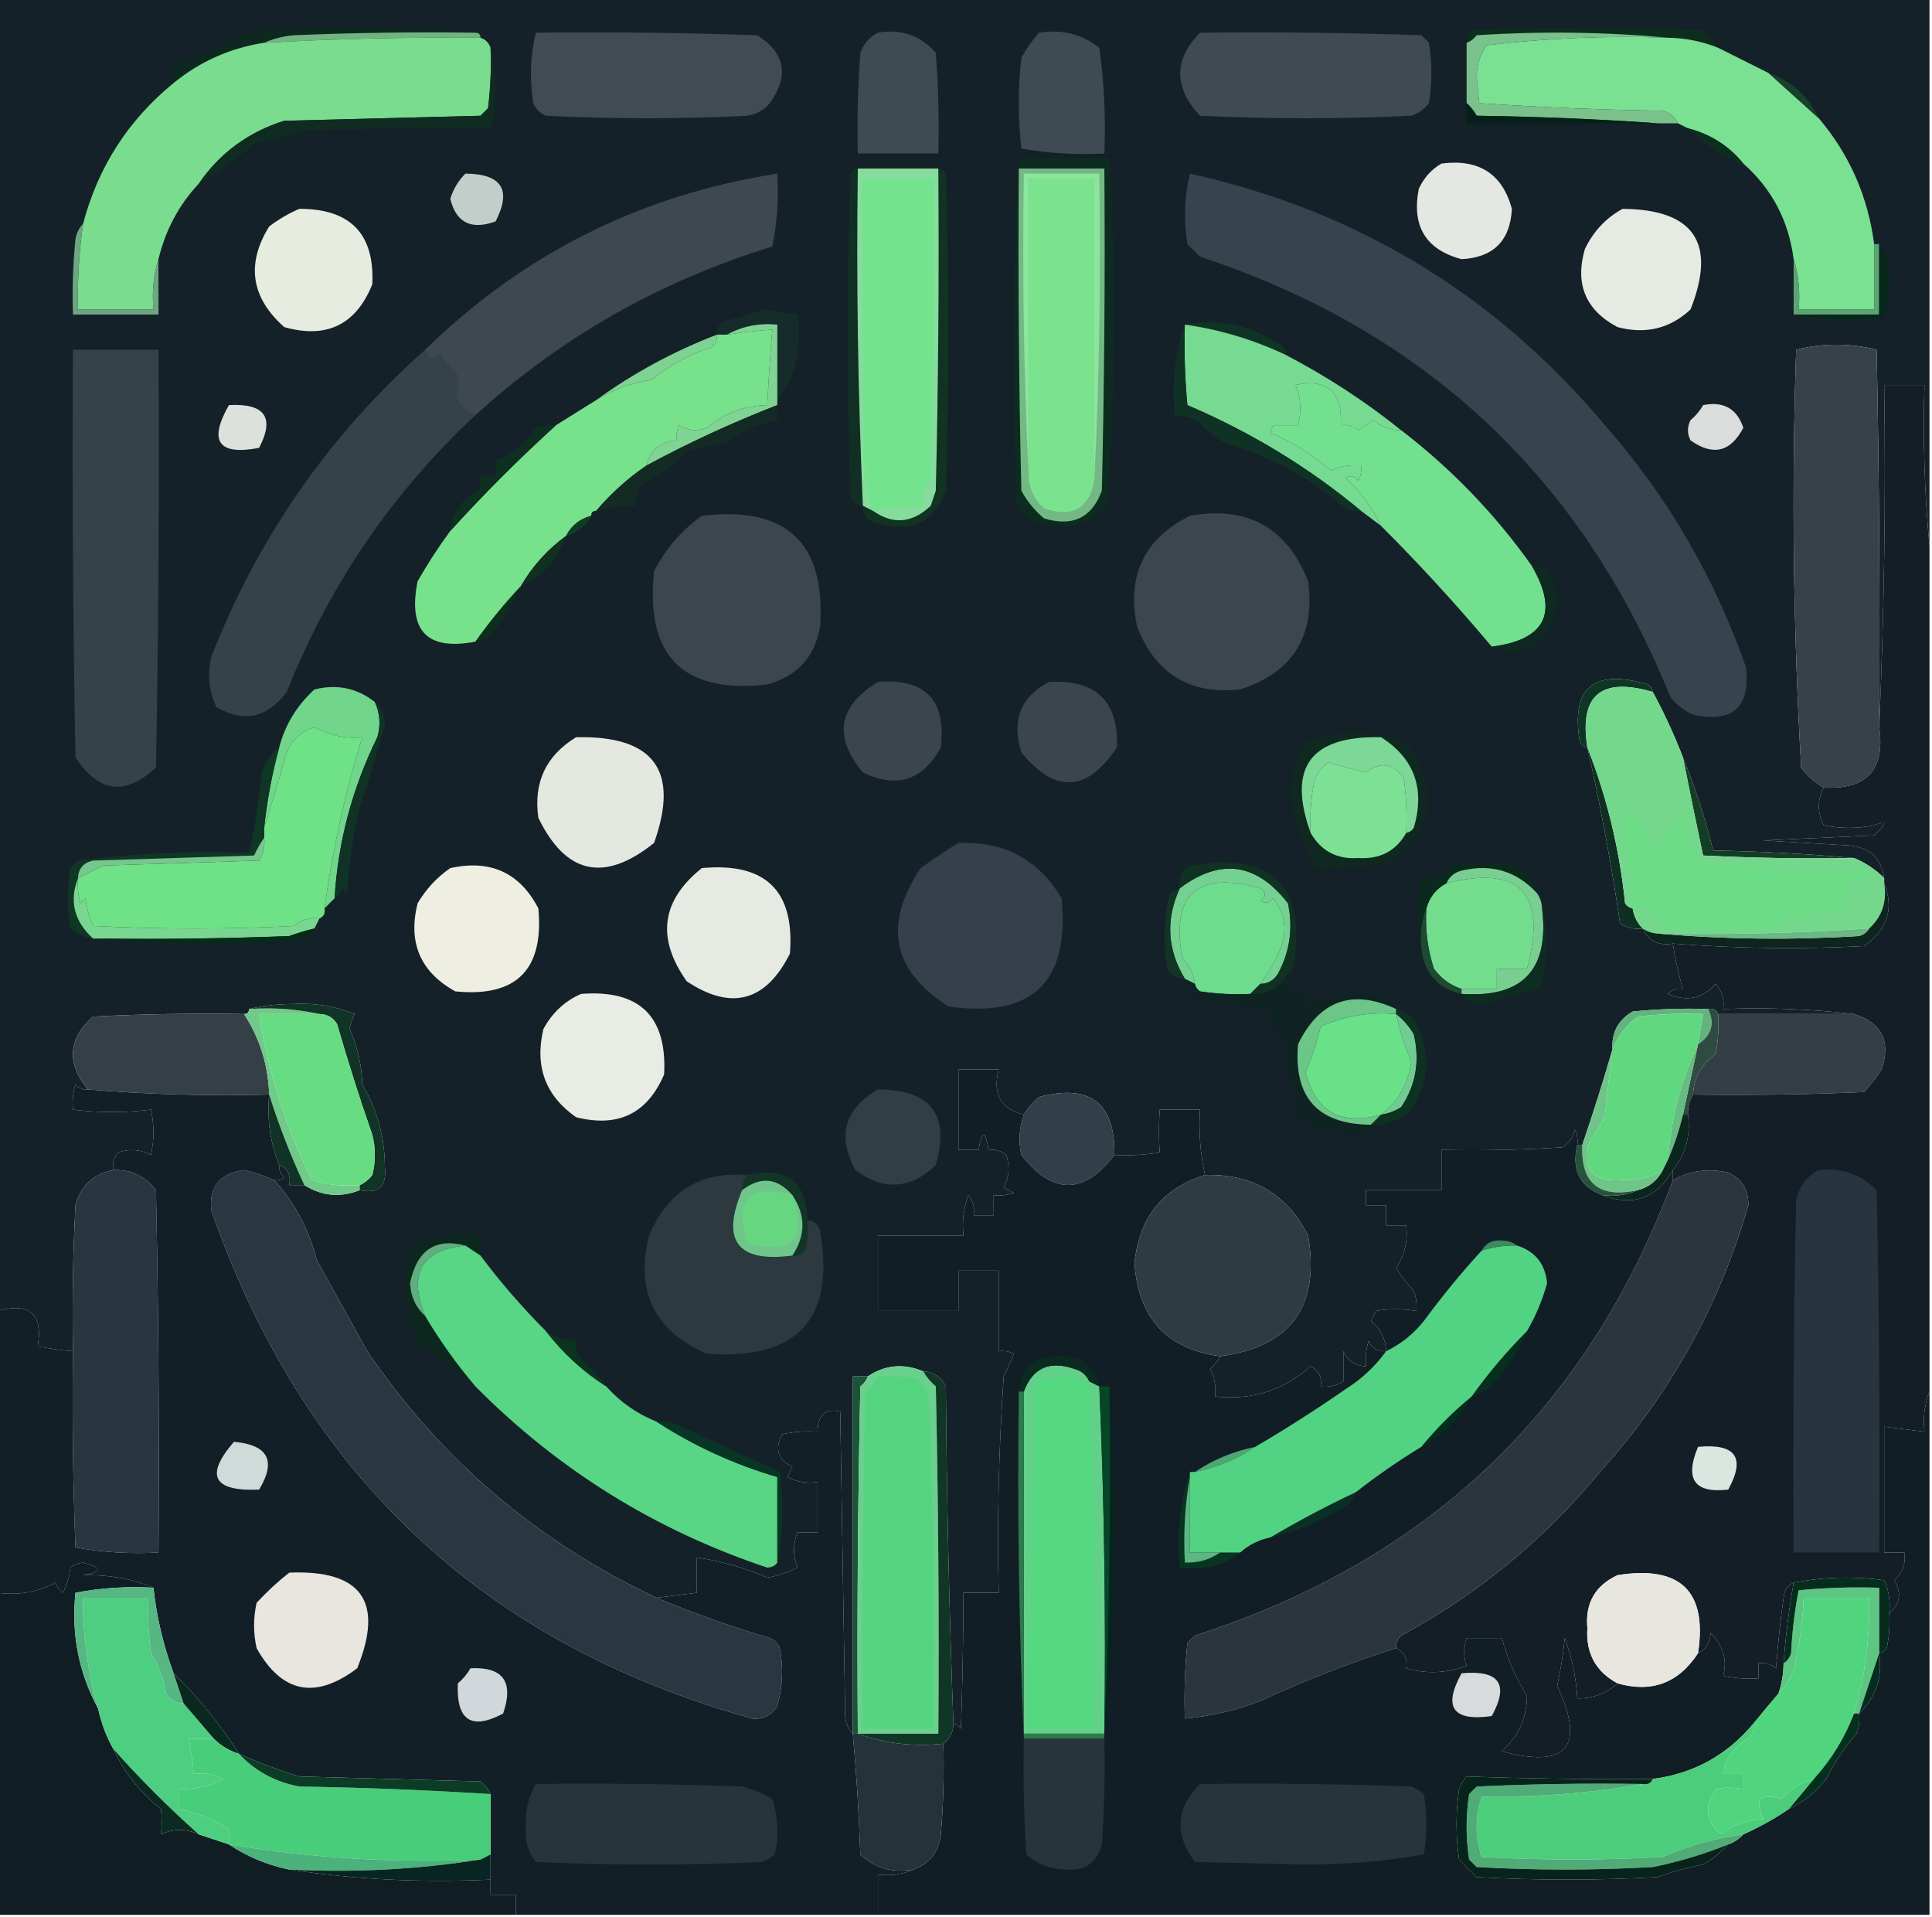 <?xml version="1.0" encoding="UTF-8"?> <svg xmlns="http://www.w3.org/2000/svg" xmlns:xlink="http://www.w3.org/1999/xlink" version="1.1" width="384px" height="381px" style="shape-rendering:geometricPrecision; text-rendering:geometricPrecision; image-rendering:optimizeQuality; fill-rule:evenodd; clip-rule:evenodd"><g><path style="opacity:1" fill="#152128" d="M -0.5,-0.5 C 127.5,-0.5 255.5,-0.5 383.5,-0.5C 383.5,35.833 383.5,72.167 383.5,108.5C 382.506,98.013 382.172,87.346 382.5,76.5C 379.833,76.5 377.167,76.5 374.5,76.5C 374.831,99.34 374.497,122.006 373.5,144.5C 373.667,119.498 373.5,94.498 373,69.5C 367.667,68.167 362.333,68.167 357,69.5C 356.072,97.195 356.405,124.861 358,152.5C 359.25,154.193 360.75,155.527 362.5,156.5C 361.186,158.895 361.186,161.395 362.5,164C 365.833,164.667 369.167,164.667 372.5,164C 375.199,162.79 375.199,163.457 372.5,166C 365.167,166.333 357.833,166.667 350.5,167C 356.167,167.333 361.833,167.667 367.5,168C 371.596,168.365 373.929,170.532 374.5,174.5C 372.772,172.774 370.772,171.441 368.5,170.5C 359.342,169.67 350.009,169.17 340.5,169C 338.937,162.672 336.937,156.505 334.5,150.5C 332.808,146.111 330.808,141.778 328.5,137.5C 328.389,136.883 328.056,136.383 327.5,136C 316.69,132.821 312.19,136.655 314,147.5C 314.383,148.056 314.883,148.389 315.5,148.5C 318.089,159.955 320.256,171.622 322,183.5C 323.356,184.38 324.856,184.714 326.5,184.5C 327.607,186.969 329.607,187.969 332.5,187.5C 332.928,190.564 333.594,193.564 334.5,196.5C 333.325,196.281 332.325,196.614 331.5,197.5C 335.236,199.105 338.402,198.439 341,195.5C 342.269,196.905 342.769,198.571 342.5,200.5C 351.349,200.174 360.016,200.507 368.5,201.5C 359.5,201.5 350.5,201.5 341.5,201.5C 341.158,200.662 340.492,200.328 339.5,200.5C 334.489,200.334 329.489,200.501 324.5,201C 321.603,202.715 320.269,205.215 320.5,208.5C 318.67,214.799 316.67,221.132 314.5,227.5C 314.167,227.5 313.833,227.5 313.5,227.5C 313.649,226.448 313.483,225.448 313,224.5C 312.682,226.061 311.849,227.228 310.5,228C 302.507,228.5 294.507,228.666 286.5,228.5C 286.5,231.167 286.5,233.833 286.5,236.5C 281.5,236.5 276.5,236.5 271.5,236.5C 271.5,237.5 271.5,238.5 271.5,239.5C 272.833,239.5 274.167,239.5 275.5,239.5C 275.5,240.833 275.5,242.167 275.5,243.5C 276.833,243.5 278.167,243.5 279.5,243.5C 279.844,246.62 279.177,249.453 277.5,252C 278.497,253.596 279.663,255.096 281,256.5C 281.49,257.793 281.657,259.127 281.5,260.5C 278.71,260.051 276.044,260.051 273.5,260.5C 273.167,261.167 272.833,261.833 272.5,262.5C 274.415,264.071 275.415,266.071 275.5,268.5C 273.876,268.64 272.71,267.973 272,266.5C 271.506,268.134 271.34,269.801 271.5,271.5C 269.408,271.439 267.908,270.439 267,268.5C 267,270.5 267,272.5 267,274.5C 265.644,275.38 264.144,275.714 262.5,275.5C 262.778,273.654 262.111,272.32 260.5,271.5C 255.096,276.301 248.763,278.301 241.5,277.5C 241.739,275.533 241.406,273.699 240.5,272C 241.381,271.292 242.047,270.458 242.5,269.5C 256.552,267.603 262.385,259.603 260,245.5C 255.733,237.214 248.899,233.214 239.5,233.5C 238.564,229.265 238.231,224.931 238.5,220.5C 235.833,220.5 233.167,220.5 230.5,220.5C 230.296,223.545 230.296,226.379 230.5,229C 227.518,229.498 224.518,229.665 221.5,229.5C 221.625,219.134 216.625,215.301 206.5,218C 205.29,219.039 204.29,220.206 203.5,221.5C 198.903,220.403 197.237,217.403 198.5,212.5C 195.833,212.5 193.167,212.5 190.5,212.5C 190.5,217.833 190.5,223.167 190.5,228.5C 191.833,228.5 193.167,228.5 194.5,228.5C 195.167,224.5 195.833,224.5 196.5,228.5C 197.822,228.33 198.989,228.663 200,229.5C 200.758,231.769 200.591,233.936 199.5,236C 200.167,236.333 200.833,236.667 201.5,237C 200.207,237.49 198.873,237.657 197.5,237.5C 197.5,238.833 197.5,240.167 197.5,241.5C 196.167,241.5 194.833,241.5 193.5,241.5C 193.762,240.022 193.429,238.689 192.5,237.5C 191.52,240.086 191.187,242.753 191.5,245.5C 185.833,245.5 180.167,245.5 174.5,245.5C 174.5,250.5 174.5,255.5 174.5,260.5C 179.833,260.5 185.167,260.5 190.5,260.5C 190.5,257.833 190.5,255.167 190.5,252.5C 193.167,252.5 195.833,252.5 198.5,252.5C 198.5,257.833 198.5,263.167 198.5,268.5C 199.552,268.351 200.552,268.517 201.5,269C 200.91,270.509 200.244,272.009 199.5,273.5C 198.501,287.818 198.167,302.151 198.5,316.5C 196.167,316.5 193.833,316.5 191.5,316.5C 191.468,325.611 191.301,334.611 191,343.5C 190.617,342.944 190.117,342.611 189.5,342.5C 188.668,320.337 188.168,298.004 188,275.5C 187.082,273.624 185.582,272.624 183.5,272.5C 179.573,270.874 175.906,271.207 172.5,273.5C 171.5,273.5 170.5,273.5 169.5,273.5C 169.5,297.167 169.5,320.833 169.5,344.5C 168.732,343.737 168.232,342.737 168,341.5C 167.667,321.167 167.333,300.833 167,280.5C 164.05,279.768 162.55,281.101 162.5,284.5C 160.143,284.337 157.81,284.503 155.5,285C 153.916,287.825 154.582,289.992 157.5,291.5C 157.167,292.167 156.833,292.833 156.5,293.5C 158.396,294.466 160.396,294.799 162.5,294.5C 162.5,297.833 162.5,301.167 162.5,304.5C 161.167,304.5 159.833,304.5 158.5,304.5C 157.58,306.881 157.58,309.214 158.5,311.5C 156.608,312.473 154.608,313.14 152.5,313.5C 148.024,311.547 143.357,310.214 138.5,309.5C 138.5,311.833 138.5,314.167 138.5,316.5C 135.833,316.833 133.167,317.167 130.5,317.5C 106.858,306.427 87.691,290.094 73,268.5C 69.652,262.468 66.319,256.468 63,250.5C 61.409,244.307 58.575,238.974 54.5,234.5C 55.239,234.631 55.906,234.464 56.5,234C 55.748,233.329 55.414,232.496 55.5,231.5C 57.176,232.183 57.843,233.517 57.5,235.5C 58.5,235.5 59.5,235.5 60.5,235.5C 63.979,237.69 67.645,238.023 71.5,236.5C 75.24,237.259 76.907,235.759 76.5,232C 76.492,225.979 74.992,220.479 72,215.5C 71.894,211.599 71.061,207.932 69.5,204.5C 69.68,203.446 70.013,202.446 70.5,201.5C 66.701,199.95 62.701,199.283 58.5,199.5C 55.314,199.502 52.314,199.835 49.5,200.5C 49.5,201.167 49.167,201.5 48.5,201.5C 38.494,201.334 28.494,201.5 18.5,202C 13.507,206.469 13.173,211.302 17.5,216.5C 16.504,216.586 15.671,216.252 15,215.5C 14.507,217.134 14.34,218.801 14.5,220.5C 19.75,221.146 24.917,221.146 30,220.5C 30.667,223.5 30.667,226.5 30,229.5C 27.936,228.409 25.77,228.242 23.5,229C 22.663,230.011 22.33,231.178 22.5,232.5C 18.557,233.276 16.057,235.609 15,239.5C 14.5,249.161 14.334,258.828 14.5,268.5C 12.139,268.326 9.806,267.993 7.5,267.5C 8.594,261.095 5.927,258.762 -0.5,260.5C -0.5,173.5 -0.5,86.5 -0.5,-0.5 Z"></path></g><g><path style="opacity:1" fill="#0d2d1e" d="M 341.5,9.5 C 338.302,8.213 334.969,7.547 331.5,7.5C 319.007,6.34 306.34,6.173 293.5,7C 292.956,7.717 292.289,8.217 291.5,8.5C 291.414,7.504 291.748,6.671 292.5,6C 307.833,5.333 323.167,5.333 338.5,6C 339.71,7.039 340.71,8.206 341.5,9.5 Z"></path></g><g><path style="opacity:1" fill="#0d291f" d="M 94.5,6.5 C 82.495,6.333 70.495,6.5 58.5,7C 56.292,7.191 54.292,7.691 52.5,8.5C 45.754,9.541 39.754,12.208 34.5,16.5C 34.5,15.5 34.5,14.5 34.5,13.5C 39.848,10.497 45.515,7.997 51.5,6C 66.006,5.173 80.339,5.339 94.5,6.5 Z"></path></g><g><path style="opacity:1" fill="#72b481" d="M 94.5,6.5 C 95.167,6.5 95.5,6.833 95.5,7.5C 81.152,7.369 66.819,7.702 52.5,8.5C 54.292,7.691 56.292,7.191 58.5,7C 70.495,6.5 82.495,6.333 94.5,6.5 Z"></path></g><g><path style="opacity:1" fill="#404b52" d="M 106.5,6.5 C 121.17,6.333 135.837,6.5 150.5,7C 156.069,10.514 156.902,15.014 153,20.5C 151.829,21.893 150.329,22.727 148.5,23C 135.167,23.667 121.833,23.667 108.5,23C 107.333,22.5 106.5,21.667 106,20.5C 105.227,15.748 105.393,11.082 106.5,6.5 Z"></path></g><g><path style="opacity:1" fill="#3f4b52" d="M 174.5,6.5 C 179.126,5.7 182.96,7.034 186,10.5C 186.5,17.158 186.666,23.825 186.5,30.5C 181.167,30.5 175.833,30.5 170.5,30.5C 170.334,23.825 170.5,17.158 171,10.5C 171.69,8.65 172.856,7.316 174.5,6.5 Z"></path></g><g><path style="opacity:1" fill="#3f4b53" d="M 206.5,6.5 C 211.041,5.769 215.041,6.769 218.5,9.5C 219.464,16.442 219.797,23.442 219.5,30.5C 213.907,30.807 208.407,30.473 203,29.5C 202.333,23.5 202.333,17.5 203,11.5C 203.997,9.677 205.164,8.01 206.5,6.5 Z"></path></g><g><path style="opacity:1" fill="#3f4a51" d="M 238.5,6.5 C 253.17,6.333 267.837,6.5 282.5,7C 283,7.5 283.5,8 284,8.5C 284.667,12.5 284.667,16.5 284,20.5C 283.097,21.701 281.931,22.535 280.5,23C 266.5,23.667 252.5,23.667 238.5,23C 233.274,17.355 233.274,11.855 238.5,6.5 Z"></path></g><g><path style="opacity:1" fill="#7ae092" d="M 331.5,7.5 C 334.969,7.547 338.302,8.213 341.5,9.5C 344.833,11.167 348.167,12.833 351.5,14.5C 354.808,17.471 358.141,20.471 361.5,23.5C 367.611,30.725 371.278,39.059 372.5,48.5C 372.5,52.833 372.5,57.167 372.5,61.5C 367.5,61.5 362.5,61.5 357.5,61.5C 357.813,57.958 357.479,54.625 356.5,51.5C 355.511,43.851 352.177,37.518 346.5,32.5C 343.642,28.991 339.976,26.657 335.5,25.5C 334.833,25.167 334.167,24.833 333.5,24.5C 332.942,23.21 331.942,22.377 330.5,22C 318.258,21.823 306.091,21.323 294,20.5C 293.833,18.667 293.667,16.833 293.5,15C 293.6,12.698 294.267,10.698 295.5,9C 307.424,7.562 319.424,7.062 331.5,7.5 Z"></path></g><g><path style="opacity:1" fill="#7adc8e" d="M 95.5,7.5 C 96.5,7.833 97.167,8.5 97.5,9.5C 97.665,13.514 97.499,17.514 97,21.5C 96.5,22 96,22.5 95.5,23C 82.5,23.333 69.5,23.667 56.5,24C 49.378,26.224 43.711,30.391 39.5,36.5C 35.55,40.729 32.883,45.729 31.5,51.5C 30.521,54.625 30.187,57.958 30.5,61.5C 25.5,61.5 20.5,61.5 15.5,61.5C 15.375,55.797 15.708,50.13 16.5,44.5C 19.482,33.198 25.482,23.864 34.5,16.5C 39.754,12.208 45.754,9.541 52.5,8.5C 66.819,7.702 81.152,7.369 95.5,7.5 Z"></path></g><g><path style="opacity:1" fill="#7ac18c" d="M 331.5,7.5 C 319.424,7.062 307.424,7.562 295.5,9C 294.267,10.698 293.6,12.698 293.5,15C 293.667,16.833 293.833,18.667 294,20.5C 306.091,21.323 318.258,21.823 330.5,22C 331.942,22.377 332.942,23.21 333.5,24.5C 332.167,24.5 330.833,24.5 329.5,24.5C 317.674,23.669 305.674,23.169 293.5,23C 292.934,22.005 292.267,21.172 291.5,20.5C 291.5,16.5 291.5,12.5 291.5,8.5C 292.289,8.217 292.956,7.717 293.5,7C 306.34,6.173 319.007,6.34 331.5,7.5 Z"></path></g><g><path style="opacity:1" fill="#174129" d="M 351.5,14.5 C 356.104,16.105 359.438,19.105 361.5,23.5C 358.141,20.471 354.808,17.471 351.5,14.5 Z"></path></g><g><path style="opacity:1" fill="#052017" d="M 291.5,20.5 C 292.267,21.172 292.934,22.005 293.5,23C 305.674,23.169 317.674,23.669 329.5,24.5C 316.833,24.5 304.167,24.5 291.5,24.5C 291.5,23.167 291.5,21.833 291.5,20.5 Z"></path></g><g><path style="opacity:1" fill="#102c22" d="M 97.5,9.5 C 98.702,14.689 98.702,20.023 97.5,25.5C 84.829,25.333 72.162,25.5 59.5,26C 56.641,27.076 53.641,27.91 50.5,28.5C 47.068,31.616 43.401,34.282 39.5,36.5C 43.711,30.391 49.378,26.224 56.5,24C 69.5,23.667 82.5,23.333 95.5,23C 96,22.5 96.5,22 97,21.5C 97.499,17.514 97.665,13.514 97.5,9.5 Z"></path></g><g><path style="opacity:1" fill="#0c2e1e" d="M 335.5,25.5 C 339.976,26.657 343.642,28.991 346.5,32.5C 342.161,31.074 338.494,28.74 335.5,25.5 Z"></path></g><g><path style="opacity:1" fill="#38444d" d="M 236.5,34.5 C 269.67,41.842 297.17,58.509 319,84.5C 331.402,98.628 340.736,114.628 347,132.5C 347.949,140.55 344.449,143.717 336.5,142C 334.714,141.215 333.214,140.049 332,138.5C 314.41,94.912 283.243,65.745 238.5,51C 237.667,50.167 236.833,49.333 236,48.5C 235.227,43.748 235.393,39.081 236.5,34.5 Z"></path></g><g><path style="opacity:1" fill="#e5e7e2" d="M 286.5,32.5 C 293.937,31.535 298.604,34.535 300.5,41.5C 300.167,47.833 296.833,51.167 290.5,51.5C 283.378,49.609 280.544,44.942 282,37.5C 283.025,35.313 284.525,33.646 286.5,32.5 Z"></path></g><g><path style="opacity:1" fill="#c2ceca" d="M 92.5,34.5 C 99.745,34.555 101.745,37.722 98.5,44C 93.643,45.753 90.643,44.253 89.5,39.5C 90.092,37.578 91.092,35.911 92.5,34.5 Z"></path></g><g><path style="opacity:1" fill="#3d484f" d="M 94.5,82.5 C 92.544,81.878 91.211,80.545 90.5,78.5C 91.315,76.681 91.315,75.181 90.5,74C 89.382,72.926 88.382,71.76 87.5,70.5C 86.078,71.777 85.078,71.444 84.5,69.5C 104.063,50.385 127.396,38.719 154.5,34.5C 154.803,39.43 154.469,44.263 153.5,49C 131.235,55.804 111.568,66.971 94.5,82.5 Z"></path></g><g><path style="opacity:1" fill="#e7ece1" d="M 59.5,41.5 C 69.648,41.48 74.482,46.48 74,56.5C 70.757,64.538 64.923,67.371 56.5,65C 49.886,59.127 48.886,52.46 53.5,45C 55.432,43.541 57.432,42.375 59.5,41.5 Z"></path></g><g><path style="opacity:1" fill="#0c2c1f" d="M 202.5,31.5 C 208.5,31.5 214.5,31.5 220.5,31.5C 221.989,54.52 221.822,77.52 220,100.5C 215.953,104.564 211.12,105.564 205.5,103.5C 203.803,102.636 202.637,101.303 202,99.5C 201.178,76.761 201.345,54.094 202.5,31.5 Z"></path></g><g><path style="opacity:1" fill="#73b885" d="M 202.5,33.5 C 208.167,33.5 213.833,33.5 219.5,33.5C 219.667,54.836 219.5,76.169 219,97.5C 217.02,102.906 213.186,104.739 207.5,103C 205.641,101.442 204.141,99.609 203,97.5C 202.5,76.169 202.333,54.836 202.5,33.5 Z"></path></g><g><path style="opacity:1" fill="#8ce59d" d="M 217.5,95.5 C 217.5,75.5 217.5,55.5 217.5,35.5C 213.167,35.5 208.833,35.5 204.5,35.5C 204.5,55.5 204.5,75.5 204.5,95.5C 203.503,75.34 203.17,55.007 203.5,34.5C 208.5,34.5 213.5,34.5 218.5,34.5C 218.83,55.007 218.497,75.34 217.5,95.5 Z"></path></g><g><path style="opacity:1" fill="#7be38d" d="M 217.5,95.5 C 216.441,101.095 213.108,102.929 207.5,101C 205.84,99.512 204.84,97.679 204.5,95.5C 204.5,75.5 204.5,55.5 204.5,35.5C 208.833,35.5 213.167,35.5 217.5,35.5C 217.5,55.5 217.5,75.5 217.5,95.5 Z"></path></g><g><path style="opacity:1" fill="#e5ebe3" d="M 322.5,41.5 C 336.726,41.622 341.226,48.288 336,61.5C 331.909,65.305 327.076,66.472 321.5,65C 315.158,61.638 312.992,56.472 315,49.5C 316.69,45.979 319.19,43.312 322.5,41.5 Z"></path></g><g><path style="opacity:1" fill="#103322" d="M 186.5,33.5 C 187.117,33.611 187.617,33.944 188,34.5C 188.667,55.5 188.667,76.5 188,97.5C 185.611,103.777 181.111,105.943 174.5,104C 172.574,103.578 171.574,102.411 171.5,100.5C 172.167,100.833 172.833,101.167 173.5,101.5C 177.488,104.315 181.321,103.982 185,100.5C 185.333,99.5 185.667,98.5 186,97.5C 186.5,76.169 186.667,54.836 186.5,33.5 Z"></path></g><g><path style="opacity:1" fill="#6da680" d="M 16.5,44.5 C 15.708,50.13 15.375,55.797 15.5,61.5C 20.5,61.5 25.5,61.5 30.5,61.5C 30.187,57.958 30.521,54.625 31.5,51.5C 31.5,55.167 31.5,58.833 31.5,62.5C 25.833,62.5 20.167,62.5 14.5,62.5C 14.334,57.489 14.501,52.489 15,47.5C 15.232,46.263 15.732,45.263 16.5,44.5 Z"></path></g><g><path style="opacity:1" fill="#5ea374" d="M 372.5,48.5 C 372.833,48.5 373.167,48.5 373.5,48.5C 373.5,53.167 373.5,57.833 373.5,62.5C 367.833,62.5 362.167,62.5 356.5,62.5C 356.5,58.833 356.5,55.167 356.5,51.5C 357.479,54.625 357.813,57.958 357.5,61.5C 362.5,61.5 367.5,61.5 372.5,61.5C 372.5,57.167 372.5,52.833 372.5,48.5 Z"></path></g><g><path style="opacity:1" fill="#152c2a" d="M 154.5,79.5 C 154.5,74.5 154.5,69.5 154.5,64.5C 150.84,64.159 147.507,64.826 144.5,66.5C 143.833,66.5 143.167,66.5 142.5,66.5C 142.414,65.504 142.748,64.671 143.5,64C 146.346,63.229 149.18,62.395 152,61.5C 154.187,61.788 156.354,62.122 158.5,62.5C 159.522,68.956 158.188,74.622 154.5,79.5 Z"></path></g><g><path style="opacity:1" fill="#07271b" d="M 373.5,48.5 C 375.047,50.807 375.713,53.473 375.5,56.5C 375.468,58.759 375.134,60.925 374.5,63C 368.319,63.819 362.319,63.653 356.5,62.5C 362.167,62.5 367.833,62.5 373.5,62.5C 373.5,57.833 373.5,53.167 373.5,48.5 Z"></path></g><g><path style="opacity:1" fill="#103424" d="M 235.5,64.5 C 242.168,63.255 248.501,64.588 254.5,68.5C 255.298,68.957 255.631,69.624 255.5,70.5C 249.139,67.491 242.472,65.491 235.5,64.5 Z"></path></g><g><path style="opacity:1" fill="#112f24" d="M 170.5,33.5 C 170.188,55.879 170.521,78.212 171.5,100.5C 170.25,100.423 169.417,99.756 169,98.5C 168.333,77.167 168.333,55.833 169,34.5C 169.383,33.944 169.883,33.611 170.5,33.5 Z"></path></g><g><path style="opacity:1" fill="#77e28b" d="M 128.5,92.5 C 124.789,95.032 121.456,98.032 118.5,101.5C 117.833,101.5 117.5,101.833 117.5,102.5C 115.251,103.08 113.585,104.413 112.5,106.5C 108.788,109.211 105.788,112.544 103.5,116.5C 100.271,119.943 97.271,123.61 94.5,127.5C 84.86,129.358 81.027,125.358 83,115.5C 84.996,112.014 87.163,108.681 89.5,105.5C 96.167,98.167 103.167,91.167 110.5,84.5C 113.184,82.807 115.851,81.14 118.5,79.5C 121.792,77.427 125.459,76.093 129.5,75.5C 133.103,72.533 137.103,70.366 141.5,69C 142.252,68.329 142.586,67.496 142.5,66.5C 143.167,66.5 143.833,66.5 144.5,66.5C 147.482,66.037 150.482,65.704 153.5,65.5C 153.084,70.493 152.751,75.493 152.5,80.5C 147.956,80.607 143.956,82.107 140.5,85C 138.559,85.743 136.726,85.576 135,84.5C 134.517,85.448 134.351,86.448 134.5,87.5C 131.243,87.764 129.243,89.43 128.5,92.5 Z"></path></g><g><path style="opacity:1" fill="#7ed392" d="M 142.5,66.5 C 142.586,67.496 142.252,68.329 141.5,69C 137.103,70.366 133.103,72.533 129.5,75.5C 125.459,76.093 121.792,77.427 118.5,79.5C 125.885,74.139 133.885,69.806 142.5,66.5 Z"></path></g><g><path style="opacity:1" fill="#85dc9c" d="M 170.5,33.5 C 175.833,33.5 181.167,33.5 186.5,33.5C 186.667,54.836 186.5,76.169 186,97.5C 185.667,98.5 185.333,99.5 185,100.5C 181.321,103.982 177.488,104.315 173.5,101.5C 172.833,101.167 172.167,100.833 171.5,100.5C 170.521,78.212 170.188,55.879 170.5,33.5 Z"></path></g><g><path style="opacity:1" fill="#74e38d" d="M 173.5,101.5 C 173.108,99.821 172.608,98.154 172,96.5C 171.5,76.169 171.333,55.836 171.5,35.5C 176.167,35.5 180.833,35.5 185.5,35.5C 185.667,55.503 185.5,75.503 185,95.5C 183.731,96.905 183.231,98.571 183.5,100.5C 180.14,100.616 176.807,100.949 173.5,101.5 Z"></path></g><g><path style="opacity:1" fill="#77da92" d="M 235.5,64.5 C 242.472,65.491 249.139,67.491 255.5,70.5C 263.679,74.753 271.346,79.753 278.5,85.5C 276.418,85.528 274.584,84.861 273,83.5C 272,84.167 271,84.833 270,85.5C 268.989,84.663 267.822,84.33 266.5,84.5C 266.79,77.841 263.79,75.175 257.5,76.5C 258.562,79.103 258.728,81.769 258,84.5C 256.333,84.5 254.667,84.5 253,84.5C 252.833,85 252.667,85.5 252.5,86C 256.833,87.805 260.833,90.305 264.5,93.5C 266.409,92.652 268.409,92.318 270.5,92.5C 270.649,93.552 270.483,94.552 270,95.5C 269.282,94.549 268.449,94.383 267.5,95C 270.462,97.781 272.796,100.948 274.5,104.5C 273.167,103.5 271.833,102.5 270.5,101.5C 260.147,92.894 248.647,85.894 236,80.5C 235.501,75.177 235.334,69.844 235.5,64.5 Z"></path></g><g><path style="opacity:1" fill="#80d493" d="M 154.5,79.5 C 154.5,79.833 154.5,80.167 154.5,80.5C 145.578,83.961 136.911,87.961 128.5,92.5C 129.243,89.43 131.243,87.764 134.5,87.5C 134.351,86.448 134.517,85.448 135,84.5C 136.726,85.576 138.559,85.743 140.5,85C 143.956,82.107 147.956,80.607 152.5,80.5C 152.751,75.493 153.084,70.493 153.5,65.5C 150.482,65.704 147.482,66.037 144.5,66.5C 147.507,64.826 150.84,64.159 154.5,64.5C 154.5,69.5 154.5,74.5 154.5,79.5 Z"></path></g><g><path style="opacity:1" fill="#dbdddd" d="M 338.5,80.5 C 342.558,79.692 345.224,81.192 346.5,85C 343.964,89.84 340.464,90.673 336,87.5C 335.333,86.167 335.333,84.833 336,83.5C 337.045,82.627 337.878,81.627 338.5,80.5 Z"></path></g><g><path style="opacity:1" fill="#dce1db" d="M 45.5,80.5 C 52.653,80.118 54.653,82.951 51.5,89C 43.389,90.545 41.389,87.712 45.5,80.5 Z"></path></g><g><path style="opacity:1" fill="#364149" d="M 373.5,144.5 C 374.712,152.955 371.046,156.955 362.5,156.5C 360.75,155.527 359.25,154.193 358,152.5C 356.405,124.861 356.072,97.195 357,69.5C 362.333,68.167 367.667,68.167 373,69.5C 373.5,94.498 373.667,119.498 373.5,144.5 Z"></path></g><g><path style="opacity:1" fill="#132b24" d="M 154.5,80.5 C 154.5,81.5 154.5,82.5 154.5,83.5C 150.86,84.15 147.527,85.65 144.5,88C 141.964,88.339 139.464,88.839 137,89.5C 134.181,92.278 131.014,94.612 127.5,96.5C 126.571,97.689 126.238,99.022 126.5,100.5C 123.763,100.401 121.096,100.735 118.5,101.5C 121.456,98.032 124.789,95.032 128.5,92.5C 136.911,87.961 145.578,83.961 154.5,80.5 Z"></path></g><g><path style="opacity:1" fill="#0f2f22" d="M 110.5,84.5 C 103.167,91.167 96.167,98.167 89.5,105.5C 89.895,101.923 91.729,99.256 95,97.5C 95.483,96.552 95.65,95.552 95.5,94.5C 96.5,94.5 97.5,94.5 98.5,94.5C 98.5,93.5 98.5,92.5 98.5,91.5C 101.862,90.316 104.529,88.149 106.5,85C 107.793,84.51 109.127,84.343 110.5,84.5 Z"></path></g><g><path style="opacity:1" fill="#103225" d="M 235.5,64.5 C 235.334,69.844 235.501,75.177 236,80.5C 248.647,85.894 260.147,92.894 270.5,101.5C 269.448,101.649 268.448,101.483 267.5,101C 260.41,94.971 252.41,90.638 243.5,88C 241.545,87.047 239.878,85.713 238.5,84C 236.975,82.991 235.308,82.491 233.5,82.5C 232.88,76.074 233.547,70.074 235.5,64.5 Z"></path></g><g><path style="opacity:1" fill="#364249" d="M 84.5,69.5 C 85.078,71.444 86.078,71.777 87.5,70.5C 88.382,71.76 89.382,72.926 90.5,74C 91.315,75.181 91.315,76.681 90.5,78.5C 91.211,80.545 92.544,81.878 94.5,82.5C 77.927,97.932 65.427,116.266 57,137.5C 53.098,142.671 48.431,143.671 43,140.5C 41.517,137.298 41.183,133.964 42,130.5C 51.32,106.698 65.487,86.365 84.5,69.5 Z"></path></g><g><path style="opacity:1" fill="#3c464e" d="M 139.5,102.5 C 156.293,100.488 164.126,107.822 163,124.5C 161.975,130.528 158.475,134.361 152.5,136C 135.74,137.907 128.24,130.407 130,113.5C 132.314,109.025 135.48,105.358 139.5,102.5 Z"></path></g><g><path style="opacity:1" fill="#3b464d" d="M 236.5,102.5 C 247.96,100.476 255.793,104.81 260,115.5C 261.441,126.461 256.941,133.628 246.5,137C 236.487,138.076 229.654,133.909 226,124.5C 223.89,114.389 227.39,107.056 236.5,102.5 Z"></path></g><g><path style="opacity:1" fill="#0f3d24" d="M 117.5,102.5 C 116.415,104.587 114.749,105.92 112.5,106.5C 113.585,104.413 115.251,103.08 117.5,102.5 Z"></path></g><g><path style="opacity:1" fill="#364249" d="M 14.5,69.5 C 20.167,69.5 25.833,69.5 31.5,69.5C 31.667,97.169 31.5,124.835 31,152.5C 24.941,158.207 19.608,157.54 15,150.5C 14.5,123.502 14.333,96.502 14.5,69.5 Z"></path></g><g><path style="opacity:1" fill="#73e08f" d="M 278.5,85.5 C 288.54,93.206 297.207,102.206 304.5,112.5C 309.858,121.785 307.191,127.118 296.5,128.5C 289.507,120.174 282.174,112.174 274.5,104.5C 272.796,100.948 270.462,97.781 267.5,95C 268.449,94.383 269.282,94.549 270,95.5C 270.483,94.552 270.649,93.552 270.5,92.5C 268.409,92.318 266.409,92.652 264.5,93.5C 260.833,90.305 256.833,87.805 252.5,86C 252.667,85.5 252.833,85 253,84.5C 254.667,84.5 256.333,84.5 258,84.5C 258.728,81.769 258.562,79.103 257.5,76.5C 263.79,75.175 266.79,77.841 266.5,84.5C 267.822,84.33 268.989,84.663 270,85.5C 271,84.833 272,84.167 273,83.5C 274.584,84.861 276.418,85.528 278.5,85.5 Z"></path></g><g><path style="opacity:1" fill="#103122" d="M 112.5,106.5 C 110.895,111.104 107.895,114.438 103.5,116.5C 105.788,112.544 108.788,109.211 112.5,106.5 Z"></path></g><g><path style="opacity:1" fill="#0e2920" d="M 304.5,112.5 C 305.822,112.33 306.989,112.663 308,113.5C 310.716,119.424 309.549,124.424 304.5,128.5C 301.691,129.8 299.024,129.8 296.5,128.5C 307.191,127.118 309.858,121.785 304.5,112.5 Z"></path></g><g><path style="opacity:1" fill="#0b2e1d" d="M 103.5,116.5 C 102.277,119.274 100.777,121.941 99,124.5C 97.871,126.141 96.371,127.141 94.5,127.5C 97.271,123.61 100.271,119.943 103.5,116.5 Z"></path></g><g><path style="opacity:1" fill="#3a454d" d="M 174.5,135.5 C 183.935,134.768 188.101,139.101 187,148.5C 183.43,155.079 178.263,156.745 171.5,153.5C 165.578,146.364 166.578,140.364 174.5,135.5 Z"></path></g><g><path style="opacity:1" fill="#0f3625" d="M 328.5,137.5 C 318.192,134.486 313.859,138.153 315.5,148.5C 314.883,148.389 314.383,148.056 314,147.5C 312.19,136.655 316.69,132.821 327.5,136C 328.056,136.383 328.389,136.883 328.5,137.5 Z"></path></g><g><path style="opacity:1" fill="#71d58c" d="M 74.5,139.5 C 75.537,141.738 75.703,144.071 75,146.5C 70.02,156.604 67.187,167.271 66.5,178.5C 65.833,179.167 65.167,179.833 64.5,180.5C 66.095,168.806 68.595,157.473 72,146.5C 68.812,146.849 65.645,146.182 62.5,144.5C 59.867,145.301 58.033,146.967 57,149.5C 55.546,154.597 54.046,159.597 52.5,164.5C 53.071,159.075 54.071,153.742 55.5,148.5C 56.651,144.047 58.984,140.214 62.5,137C 66.981,135.888 70.981,136.721 74.5,139.5 Z"></path></g><g><path style="opacity:1" fill="#3b454c" d="M 208.5,135.5 C 217.832,135 222.332,139.333 222,148.5C 216.078,157.434 209.744,157.767 203,149.5C 201.021,143.118 202.854,138.451 208.5,135.5 Z"></path></g><g><path style="opacity:1" fill="#e4e8e1" d="M 114.5,146.5 C 129.961,146.122 135.128,153.122 130,167.5C 120.118,175.427 112.451,173.76 107,162.5C 106.005,155.492 108.505,150.158 114.5,146.5 Z"></path></g><g><path style="opacity:1" fill="#0f3324" d="M 74.5,139.5 C 75.765,140.514 76.431,142.014 76.5,144C 75,149.513 73.334,155.013 71.5,160.5C 70.141,166.085 69.308,171.752 69,177.5C 68.667,177.167 68.333,176.833 68,176.5C 67.722,177.416 67.222,178.082 66.5,178.5C 67.187,167.271 70.02,156.604 75,146.5C 75.703,144.071 75.537,141.738 74.5,139.5 Z"></path></g><g><path style="opacity:1" fill="#6fe186" d="M 64.5,180.5 C 64.672,181.492 64.338,182.158 63.5,182.5C 61.571,182.231 59.905,182.731 58.5,184C 45.167,184.667 31.833,184.667 18.5,184C 17.751,182.266 17.251,180.433 17,178.5C 16.667,178.833 16.333,179.167 16,179.5C 15.507,177.866 15.34,176.199 15.5,174.5C 17.14,173.68 18.807,172.847 20.5,172C 30.833,171.667 41.167,171.333 51.5,171C 52.38,169.644 52.714,168.144 52.5,166.5C 52.5,165.833 52.5,165.167 52.5,164.5C 54.046,159.597 55.546,154.597 57,149.5C 58.033,146.967 59.867,145.301 62.5,144.5C 65.645,146.182 68.812,146.849 72,146.5C 68.595,157.473 66.095,168.806 64.5,180.5 Z"></path></g><g><path style="opacity:1" fill="#35404a" d="M 190.5,167.5 C 199.592,167.127 206.426,170.794 211,178.5C 212.646,195.187 205.146,202.354 188.5,200C 177.325,192.884 175.492,183.717 183,172.5C 185.479,170.686 187.979,169.019 190.5,167.5 Z"></path></g><g><path style="opacity:1" fill="#103626" d="M 55.5,148.5 C 54.071,153.742 53.071,159.075 52.5,164.5C 52.5,165.167 52.5,165.833 52.5,166.5C 51.752,167.531 51.085,168.698 50.5,170C 39.833,170.333 29.167,170.667 18.5,171C 16.574,171.422 15.574,172.589 15.5,174.5C 13.734,179.069 14.734,183.069 18.5,186.5C 16.83,186.249 15.33,185.582 14,184.5C 13.333,180.5 13.333,176.5 14,172.5C 14.5,172 15,171.5 15.5,171C 26.731,169.544 38.065,169.044 49.5,169.5C 50.711,164.255 51.544,158.922 52,153.5C 52.697,151.416 53.864,149.749 55.5,148.5 Z"></path></g><g><path style="opacity:1" fill="#0e2f22" d="M 315.5,148.5 C 319.384,158.373 321.884,168.706 323,179.5C 323.383,180.056 323.883,180.389 324.5,180.5C 324.733,182.062 325.4,183.395 326.5,184.5C 324.856,184.714 323.356,184.38 322,183.5C 320.256,171.622 318.089,159.955 315.5,148.5 Z"></path></g><g><path style="opacity:1" fill="#143d27" d="M 334.5,150.5 C 336.937,156.505 338.937,162.672 340.5,169C 350.009,169.17 359.342,169.67 368.5,170.5C 358.494,170.666 348.494,170.5 338.5,170C 337.127,163.526 335.794,157.026 334.5,150.5 Z"></path></g><g><path style="opacity:1" fill="#76c78c" d="M 52.5,166.5 C 52.714,168.144 52.38,169.644 51.5,171C 41.167,171.333 30.833,171.667 20.5,172C 18.807,172.847 17.14,173.68 15.5,174.5C 15.574,172.589 16.574,171.422 18.5,171C 29.167,170.667 39.833,170.333 50.5,170C 51.085,168.698 51.752,167.531 52.5,166.5 Z"></path></g><g><path style="opacity:1" fill="#102920" d="M 274.5,146.5 C 277.817,146.157 280.151,147.491 281.5,150.5C 285.573,159.569 283.573,166.569 275.5,171.5C 270.868,172.315 266.201,172.648 261.5,172.5C 259.047,167.89 257.38,162.89 256.5,157.5C 256.95,153.952 257.95,150.618 259.5,147.5C 262.378,146.518 265.378,145.851 268.5,145.5C 270.696,145.505 272.696,145.838 274.5,146.5 Z"></path></g><g><path style="opacity:1" fill="#7ce194" d="M 279.5,165.5 C 277.46,169.105 274.294,170.772 270,170.5C 265.744,170.79 262.577,169.123 260.5,165.5C 260.335,162.482 260.502,159.482 261,156.5C 261.26,154.382 262.26,152.716 264,151.5C 266.461,152.218 268.961,152.885 271.5,153.5C 274.25,151.313 276.75,151.647 279,154.5C 279.499,158.152 279.665,161.818 279.5,165.5 Z"></path></g><g><path style="opacity:1" fill="#7dd897" d="M 274.5,146.5 C 281.115,150.708 283.281,156.708 281,164.5C 280.617,165.056 280.117,165.389 279.5,165.5C 279.665,161.818 279.499,158.152 279,154.5C 276.75,151.647 274.25,151.313 271.5,153.5C 268.961,152.885 266.461,152.218 264,151.5C 262.26,152.716 261.26,154.382 261,156.5C 260.502,159.482 260.335,162.482 260.5,165.5C 255.813,152.501 260.479,146.168 274.5,146.5 Z"></path></g><g><path style="opacity:1" fill="#e6eae2" d="M 139.5,172.5 C 152.157,171.324 157.99,176.991 157,189.5C 152.203,199.04 145.369,200.874 136.5,195C 130.423,186.444 131.423,178.944 139.5,172.5 Z"></path></g><g><path style="opacity:1" fill="#74dd8d" d="M 290.5,196.5 C 288.284,195.797 286.451,194.464 285,192.5C 283.734,188.605 283.234,184.605 283.5,180.5C 284.124,178.246 285.457,176.579 287.5,175.5C 302.192,171.863 307.525,177.53 303.5,192.5C 301.5,192.5 299.5,192.5 297.5,192.5C 297.5,193.833 297.5,195.167 297.5,196.5C 295.167,196.5 292.833,196.5 290.5,196.5 Z"></path></g><g><path style="opacity:1" fill="#eeeee3" d="M 89.5,172.5 C 97.476,170.741 103.309,173.408 107,180.5C 108.135,192.698 102.635,198.198 90.5,197C 83.547,193.158 81.047,187.325 83,179.5C 84.694,176.642 86.861,174.309 89.5,172.5 Z"></path></g><g><path style="opacity:1" fill="#75d192" d="M 250.5,195.5 C 252.047,193.42 253.381,191.087 254.5,188.5C 255.925,184.869 255.425,181.536 253,178.5C 252.282,179.451 251.449,179.617 250.5,179C 251.711,178.107 251.711,177.274 250.5,176.5C 237.851,172.985 232.684,177.651 235,190.5C 236.438,191.9 237.271,193.567 237.5,195.5C 236.833,195.167 236.167,194.833 235.5,194.5C 231.983,188.668 231.65,182.668 234.5,176.5C 242.593,170.456 249.76,171.456 256,179.5C 257.041,184.44 256.374,189.106 254,193.5C 253.184,194.823 252.017,195.489 250.5,195.5 Z"></path></g><g><path style="opacity:1" fill="#6ddc8d" d="M 250.5,195.5 C 249.833,196.167 249.167,196.833 248.5,197.5C 245.15,197.665 241.817,197.498 238.5,197C 237.944,196.617 237.611,196.117 237.5,195.5C 237.271,193.567 236.438,191.9 235,190.5C 232.684,177.651 237.851,172.985 250.5,176.5C 251.711,177.274 251.711,178.107 250.5,179C 251.449,179.617 252.282,179.451 253,178.5C 255.425,181.536 255.925,184.869 254.5,188.5C 253.381,191.087 252.047,193.42 250.5,195.5 Z"></path></g><g><path style="opacity:1" fill="#103222" d="M 254.5,195.5 C 252.858,197.081 250.858,197.747 248.5,197.5C 249.167,196.833 249.833,196.167 250.5,195.5C 252.017,195.489 253.184,194.823 254,193.5C 256.374,189.106 257.041,184.44 256,179.5C 249.76,171.456 242.593,170.456 234.5,176.5C 234.227,174.549 234.893,173.049 236.5,172C 253.091,169.257 259.924,176.09 257,192.5C 255.955,193.373 255.122,194.373 254.5,195.5 Z"></path></g><g><path style="opacity:1" fill="#0c291e" d="M 305.5,177.5 C 301.451,173.097 296.451,171.597 290.5,173C 289.058,173.377 288.058,174.21 287.5,175.5C 285.457,176.579 284.124,178.246 283.5,180.5C 282.527,182.948 282.194,185.615 282.5,188.5C 281.501,183.995 281.501,179.328 282.5,174.5C 285.022,174.872 287.022,174.039 288.5,172C 293.202,171.172 297.869,171.338 302.5,172.5C 303.952,173.94 304.952,175.606 305.5,177.5 Z"></path></g><g><path style="opacity:1" fill="#73d88c" d="M 328.5,137.5 C 330.808,141.778 332.808,146.111 334.5,150.5C 335.794,157.026 337.127,163.526 338.5,170C 348.494,170.5 358.494,170.666 368.5,170.5C 370.772,171.441 372.772,172.774 374.5,174.5C 374.5,174.833 374.5,175.167 374.5,175.5C 375.075,179.155 374.075,182.155 371.5,184.5C 357.529,185.429 343.529,185.762 329.5,185.5C 328.391,185.443 327.391,185.11 326.5,184.5C 325.4,183.395 324.733,182.062 324.5,180.5C 323.883,180.389 323.383,180.056 323,179.5C 321.884,168.706 319.384,158.373 315.5,148.5C 313.859,138.153 318.192,134.486 328.5,137.5 Z"></path></g><g><path style="opacity:1" fill="#6ddc87" d="M 324.5,180.5 C 324.072,174.791 323.406,169.124 322.5,163.5C 322.808,162.692 323.308,162.025 324,161.5C 326.019,163.872 327.686,166.539 329,169.5C 330.643,166.59 332.643,163.923 335,161.5C 335.145,165.027 335.978,168.36 337.5,171.5C 348.48,172.499 359.48,172.832 370.5,172.5C 370.5,173.5 370.5,174.5 370.5,175.5C 369.178,175.67 368.011,175.337 367,174.5C 366.922,176.657 366.755,178.657 366.5,180.5C 362.841,181.101 359.174,181.767 355.5,182.5C 355.291,183.086 354.957,183.586 354.5,184C 346.5,184.667 338.5,184.667 330.5,184C 329.245,181.54 327.245,180.373 324.5,180.5 Z"></path></g><g><path style="opacity:1" fill="#79d691" d="M 15.5,174.5 C 15.34,176.199 15.507,177.866 16,179.5C 16.333,179.167 16.667,178.833 17,178.5C 17.251,180.433 17.751,182.266 18.5,184C 31.833,184.667 45.167,184.667 58.5,184C 59.905,182.731 61.571,182.231 63.5,182.5C 63.167,183.167 62.833,183.833 62.5,184.5C 60.821,184.892 59.154,185.392 57.5,186C 44.838,186.5 32.171,186.667 19.5,186.5C 19.167,186.5 18.833,186.5 18.5,186.5C 14.734,183.069 13.734,179.069 15.5,174.5 Z"></path></g><g><path style="opacity:1" fill="#062b1b" d="M 62.5,184.5 C 61.653,185.966 60.32,186.8 58.5,187C 45.327,187.827 32.327,187.66 19.5,186.5C 32.171,186.667 44.838,186.5 57.5,186C 59.154,185.392 60.821,184.892 62.5,184.5 Z"></path></g><g><path style="opacity:1" fill="#0d241f" d="M 374.5,175.5 C 376.495,180.543 375.162,184.71 370.5,188C 357.819,188.655 345.152,188.488 332.5,187.5C 329.607,187.969 327.607,186.969 326.5,184.5C 327.391,185.11 328.391,185.443 329.5,185.5C 342.66,186.66 355.994,186.827 369.5,186C 370.416,185.722 371.082,185.222 371.5,184.5C 374.075,182.155 375.075,179.155 374.5,175.5 Z"></path></g><g><path style="opacity:1" fill="#6ab882" d="M 371.5,184.5 C 371.082,185.222 370.416,185.722 369.5,186C 355.994,186.827 342.66,186.66 329.5,185.5C 343.529,185.762 357.529,185.429 371.5,184.5 Z"></path></g><g><path style="opacity:1" fill="#123526" d="M 234.5,176.5 C 231.65,182.668 231.983,188.668 235.5,194.5C 233.983,194.489 232.816,193.823 232,192.5C 231.171,187.467 231.338,182.467 232.5,177.5C 233.183,177.137 233.85,176.804 234.5,176.5 Z"></path></g><g><path style="opacity:1" fill="#1e4933" d="M 283.5,180.5 C 283.234,184.605 283.734,188.605 285,192.5C 286.451,194.464 288.284,195.797 290.5,196.5C 290.5,196.833 290.5,197.167 290.5,197.5C 285.709,196.376 283.042,193.376 282.5,188.5C 282.194,185.615 282.527,182.948 283.5,180.5 Z"></path></g><g><path style="opacity:1" fill="#79cf92" d="M 305.5,177.5 C 306.11,178.391 306.443,179.391 306.5,180.5C 307.993,192.672 302.66,198.339 290.5,197.5C 290.5,197.167 290.5,196.833 290.5,196.5C 292.833,196.5 295.167,196.5 297.5,196.5C 297.5,195.167 297.5,193.833 297.5,192.5C 299.5,192.5 301.5,192.5 303.5,192.5C 307.525,177.53 302.192,171.863 287.5,175.5C 288.058,174.21 289.058,173.377 290.5,173C 296.451,171.597 301.451,173.097 305.5,177.5 Z"></path></g><g><path style="opacity:1" fill="#0f2322" d="M 235.5,194.5 C 236.167,194.833 236.833,195.167 237.5,195.5C 237.611,196.117 237.944,196.617 238.5,197C 241.817,197.498 245.15,197.665 248.5,197.5C 250.858,197.747 252.858,197.081 254.5,195.5C 256.631,196.314 258.964,196.814 261.5,197C 260.672,197.915 259.672,198.581 258.5,199C 259.167,199.167 259.833,199.333 260.5,199.5C 265.339,197.564 270.339,197.064 275.5,198C 276.756,198.417 277.423,199.25 277.5,200.5C 268.749,196.455 262.249,198.789 258,207.5C 257.084,218.082 261.917,223.416 272.5,223.5C 273.167,223.5 273.833,223.5 274.5,223.5C 273.054,224.94 271.221,225.607 269,225.5C 264.785,225.442 260.952,224.275 257.5,222C 258.501,219.302 258.001,216.802 256,214.5C 255.667,211.833 255.333,209.167 255,206.5C 253.926,205.382 252.76,204.382 251.5,203.5C 252.326,202.549 252.492,201.549 252,200.5C 247.216,199.857 242.383,199.191 237.5,198.5C 236.37,197.378 235.703,196.044 235.5,194.5 Z"></path></g><g><path style="opacity:1" fill="#0e2d21" d="M 306.5,180.5 C 307.795,185.724 307.628,191.057 306,196.5C 302.242,197.29 298.575,198.29 295,199.5C 292.992,199.693 291.492,199.026 290.5,197.5C 302.66,198.339 307.993,192.672 306.5,180.5 Z"></path></g><g><path style="opacity:1" fill="#e8ece4" d="M 115.5,197.5 C 127.109,196.609 132.609,201.943 132,213.5C 128.672,221.285 122.839,224.118 114.5,222C 108.412,217.748 106.246,211.915 108,204.5C 109.742,201.254 112.242,198.921 115.5,197.5 Z"></path></g><g><path style="opacity:1" fill="#354046" d="M 48.5,201.5 C 51.643,206.314 53.31,211.647 53.5,217.5C 41.42,217.812 29.42,217.479 17.5,216.5C 13.173,211.302 13.507,206.469 18.5,202C 28.494,201.5 38.494,201.334 48.5,201.5 Z"></path></g><g><path style="opacity:1" fill="#68e189" d="M 277.5,201.5 C 278.188,204.718 279.188,207.884 280.5,211C 279.879,215.416 277.879,218.916 274.5,221.5C 266.447,223.737 261.447,220.903 259.5,213C 260.748,210.107 261.748,207.107 262.5,204C 267.258,201.856 272.258,201.023 277.5,201.5 Z"></path></g><g><path style="opacity:1" fill="#343e45" d="M 341.5,201.5 C 350.5,201.5 359.5,201.5 368.5,201.5C 374.027,203.221 375.86,206.888 374,212.5C 372.954,214.09 371.787,215.59 370.5,217C 359.172,217.5 347.838,217.667 336.5,217.5C 336.709,214.079 338.209,211.413 341,209.5C 341.497,206.854 341.664,204.187 341.5,201.5 Z"></path></g><g><path style="opacity:1" fill="#62b37e" d="M 339.5,200.5 C 340.873,203.383 340.207,205.717 337.5,207.5C 337.833,205.5 338.167,203.5 338.5,201.5C 334.154,201.334 329.821,201.501 325.5,202C 323.174,203.805 321.508,205.972 320.5,208.5C 320.269,205.215 321.603,202.715 324.5,201C 329.489,200.501 334.489,200.334 339.5,200.5 Z"></path></g><g><path style="opacity:1" fill="#70ca89" d="M 49.5,200.5 C 54.363,200.181 59.03,200.514 63.5,201.5C 59.5,201.5 55.5,201.5 51.5,201.5C 53.298,213.022 56.798,224.022 62,234.5C 65.057,235.451 68.223,235.784 71.5,235.5C 71.5,235.833 71.5,236.167 71.5,236.5C 67.645,238.023 63.979,237.69 60.5,235.5C 57.75,229.571 55.417,223.571 53.5,217.5C 53.31,211.647 51.643,206.314 48.5,201.5C 49.167,201.5 49.5,201.167 49.5,200.5 Z"></path></g><g><path style="opacity:1" fill="#60d880" d="M 337.5,207.5 C 334.117,214.695 332.117,222.361 331.5,230.5C 331.167,231.167 330.833,231.833 330.5,232.5C 328.107,233.95 325.44,234.617 322.5,234.5C 316.493,234.991 314.326,232.324 316,226.5C 317.316,225.026 318.316,223.359 319,221.5C 319.465,217.152 319.965,212.819 320.5,208.5C 321.508,205.972 323.174,203.805 325.5,202C 329.821,201.501 334.154,201.334 338.5,201.5C 338.167,203.5 337.833,205.5 337.5,207.5 Z"></path></g><g><path style="opacity:1" fill="#2e4c41" d="M 339.5,200.5 C 340.492,200.328 341.158,200.662 341.5,201.5C 341.664,204.187 341.497,206.854 341,209.5C 338.209,211.413 336.709,214.079 336.5,217.5C 335.766,218.708 335.433,220.041 335.5,221.5C 335.167,221.5 334.833,221.5 334.5,221.5C 335.497,216.839 336.497,212.173 337.5,207.5C 340.207,205.717 340.873,203.383 339.5,200.5 Z"></path></g><g><path style="opacity:1" fill="#72cc91" d="M 277.5,201.5 C 278.885,202.574 280.051,203.907 281,205.5C 282.253,210.799 281.42,215.632 278.5,220C 277.255,220.791 275.922,221.291 274.5,221.5C 277.879,218.916 279.879,215.416 280.5,211C 279.188,207.884 278.188,204.718 277.5,201.5 Z"></path></g><g><path style="opacity:1" fill="#103425" d="M 49.5,200.5 C 52.314,199.835 55.314,199.502 58.5,199.5C 62.701,199.283 66.701,199.95 70.5,201.5C 70.013,202.446 69.68,203.446 69.5,204.5C 71.061,207.932 71.894,211.599 72,215.5C 74.992,220.479 76.492,225.979 76.5,232C 76.907,235.759 75.24,237.259 71.5,236.5C 71.5,236.167 71.5,235.833 71.5,235.5C 72.458,235.047 73.292,234.381 74,233.5C 74.667,230.833 74.667,228.167 74,225.5C 71.463,218.223 69.13,210.89 67,203.5C 66.184,202.177 65.017,201.511 63.5,201.5C 59.03,200.514 54.363,200.181 49.5,200.5 Z"></path></g><g><path style="opacity:1" fill="#333f48" d="M 221.5,229.5 C 215.412,237.465 209.245,237.465 203,229.5C 202.398,226.779 202.565,224.113 203.5,221.5C 204.29,220.206 205.29,219.039 206.5,218C 216.625,215.301 221.625,219.134 221.5,229.5 Z"></path></g><g><path style="opacity:1" fill="#65bd82" d="M 337.5,207.5 C 336.497,212.173 335.497,216.839 334.5,221.5C 333.735,224.67 332.735,227.67 331.5,230.5C 332.117,222.361 334.117,214.695 337.5,207.5 Z"></path></g><g><path style="opacity:1" fill="#6bc688" d="M 277.5,200.5 C 277.5,200.833 277.5,201.167 277.5,201.5C 272.258,201.023 267.258,201.856 262.5,204C 261.748,207.107 260.748,210.107 259.5,213C 261.447,220.903 266.447,223.737 274.5,221.5C 273.833,222.167 273.167,222.833 272.5,223.5C 261.917,223.416 257.084,218.082 258,207.5C 262.249,198.789 268.749,196.455 277.5,200.5 Z"></path></g><g><path style="opacity:1" fill="#0e3222" d="M 277.5,201.5 C 277.5,201.167 277.5,200.833 277.5,200.5C 279.624,201.031 281.124,202.365 282,204.5C 284.361,210.13 283.861,215.463 280.5,220.5C 278.757,222.038 276.757,223.038 274.5,223.5C 273.833,223.5 273.167,223.5 272.5,223.5C 273.167,222.833 273.833,222.167 274.5,221.5C 275.922,221.291 277.255,220.791 278.5,220C 281.42,215.632 282.253,210.799 281,205.5C 280.051,203.907 278.885,202.574 277.5,201.5 Z"></path></g><g><path style="opacity:1" fill="#313e46" d="M 174.5,216.5 C 185.03,216.518 188.864,221.518 186,231.5C 180.977,236.335 175.644,236.668 170,232.5C 166.328,225.686 167.828,220.352 174.5,216.5 Z"></path></g><g><path style="opacity:1" fill="#0a261d" d="M 334.5,221.5 C 334.833,221.5 335.167,221.5 335.5,221.5C 336.056,225.666 335.056,229.332 332.5,232.5C 329.235,238.143 324.569,239.81 318.5,237.5C 321.059,237.802 323.393,237.468 325.5,236.5C 327.749,235.92 329.415,234.587 330.5,232.5C 330.833,231.833 331.167,231.167 331.5,230.5C 332.735,227.67 333.735,224.67 334.5,221.5 Z"></path></g><g><path style="opacity:1" fill="#67dc83" d="M 63.5,201.5 C 65.017,201.511 66.184,202.177 67,203.5C 69.13,210.89 71.463,218.223 74,225.5C 74.667,228.167 74.667,230.833 74,233.5C 73.292,234.381 72.458,235.047 71.5,235.5C 68.223,235.784 65.057,235.451 62,234.5C 56.798,224.022 53.298,213.022 51.5,201.5C 55.5,201.5 59.5,201.5 63.5,201.5 Z"></path></g><g><path style="opacity:1" fill="#6fc588" d="M 320.5,208.5 C 319.965,212.819 319.465,217.152 319,221.5C 318.316,223.359 317.316,225.026 316,226.5C 314.326,232.324 316.493,234.991 322.5,234.5C 325.44,234.617 328.107,233.95 330.5,232.5C 329.415,234.587 327.749,235.92 325.5,236.5C 317.833,238.156 314.167,235.156 314.5,227.5C 316.67,221.132 318.67,214.799 320.5,208.5 Z"></path></g><g><path style="opacity:1" fill="#27523d" d="M 313.5,227.5 C 313.833,227.5 314.167,227.5 314.5,227.5C 314.167,235.156 317.833,238.156 325.5,236.5C 323.393,237.468 321.059,237.802 318.5,237.5C 313.976,235.803 312.309,232.469 313.5,227.5 Z"></path></g><g><path style="opacity:1" fill="#113325" d="M 53.5,217.5 C 55.417,223.571 57.75,229.571 60.5,235.5C 59.5,235.5 58.5,235.5 57.5,235.5C 57.843,233.517 57.176,232.183 55.5,231.5C 53.699,227.067 53.033,222.4 53.5,217.5 Z"></path></g><g><path style="opacity:1" fill="#2c393f" d="M 148.5,233.5 C 147.89,234.391 147.557,235.391 147.5,236.5C 143.264,246.6 146.597,250.934 157.5,249.5C 158.496,249.586 159.329,249.252 160,248.5C 160.495,246.527 160.662,244.527 160.5,242.5C 161.75,242.577 162.583,243.244 163,244.5C 166.024,262.148 158.524,270.314 140.5,269C 130.066,264.479 126.233,256.645 129,245.5C 132.757,236.718 139.257,232.718 148.5,233.5 Z"></path></g><g><path style="opacity:1" fill="#133527" d="M 148.5,233.5 C 156.254,231.696 160.254,234.696 160.5,242.5C 160.662,244.527 160.495,246.527 160,248.5C 159.329,249.252 158.496,249.586 157.5,249.5C 160.157,245.458 160.157,241.458 157.5,237.5C 154.492,234.032 151.158,233.699 147.5,236.5C 147.557,235.391 147.89,234.391 148.5,233.5 Z"></path></g><g><path style="opacity:1" fill="#0c271e" d="M 95.5,249.5 C 94.5,248.833 93.5,248.167 92.5,247.5C 86.493,245.944 82.826,248.444 81.5,255C 81.657,257.675 82.657,259.841 84.5,261.5C 87.445,266.445 90.779,271.112 94.5,275.5C 90.838,272.345 87.005,269.345 83,266.5C 80.873,261.355 80.206,256.022 81,250.5C 81.583,248.998 82.416,247.665 83.5,246.5C 87.43,245.567 91.43,245.234 95.5,245.5C 95.5,246.833 95.5,248.167 95.5,249.5 Z"></path></g><g><path style="opacity:1" fill="#70c68a" d="M 157.5,237.5 C 160.157,241.458 160.157,245.458 157.5,249.5C 146.597,250.934 143.264,246.6 147.5,236.5C 151.158,233.699 154.492,234.032 157.5,237.5 Z"></path></g><g><path style="opacity:1" fill="#67d681" d="M 157.5,237.5 C 160.528,246.258 157.528,249.424 148.5,247C 145.89,238.219 148.89,235.053 157.5,237.5 Z"></path></g><g><path style="opacity:1" fill="#2a3740" d="M 54.5,234.5 C 58.575,238.974 61.409,244.307 63,250.5C 66.319,256.468 69.652,262.468 73,268.5C 87.691,290.094 106.858,306.427 130.5,317.5C 137.709,320.526 145.209,323.193 153,325.5C 153.945,325.905 154.612,326.572 155,327.5C 155.729,331.377 155.562,335.211 154.5,339C 153.391,340.861 151.725,341.695 149.5,341.5C 96.134,326.638 60.3,292.971 42,240.5C 41.521,235.828 43.687,233.162 48.5,232.5C 50.596,232.977 52.596,233.643 54.5,234.5 Z"></path></g><g><path style="opacity:1" fill="#61ad7f" d="M 92.5,247.5 C 83.751,248.402 81.085,253.068 84.5,261.5C 82.657,259.841 81.657,257.675 81.5,255C 82.826,248.444 86.493,245.944 92.5,247.5 Z"></path></g><g><path style="opacity:1" fill="#28363f" d="M 22.5,232.5 C 26.025,232.346 28.859,233.679 31,236.5C 31.5,260.498 31.667,284.498 31.5,308.5C 25.907,308.807 20.407,308.473 15,307.5C 14.5,294.504 14.333,281.504 14.5,268.5C 14.334,258.828 14.5,249.161 15,239.5C 16.057,235.609 18.557,233.276 22.5,232.5 Z"></path></g><g><path style="opacity:1" fill="#58d585" d="M 92.5,247.5 C 93.5,248.167 94.5,248.833 95.5,249.5C 99.489,254.821 103.822,259.821 108.5,264.5C 111.895,268.898 115.895,272.564 120.5,275.5C 123.275,278.605 126.608,280.938 130.5,282.5C 137.893,287.306 145.893,290.973 154.5,293.5C 154.5,299.167 154.5,304.833 154.5,310.5C 154.083,311.124 153.416,311.457 152.5,311.5C 130.296,304.102 110.962,292.102 94.5,275.5C 90.779,271.112 87.445,266.445 84.5,261.5C 81.085,253.068 83.751,248.402 92.5,247.5 Z"></path></g><g><path style="opacity:1" fill="#0a3320" d="M 108.5,264.5 C 110.315,265.63 112.315,266.296 114.5,266.5C 114.351,267.552 114.517,268.552 115,269.5C 117.04,271.37 118.873,273.37 120.5,275.5C 115.895,272.564 111.895,268.898 108.5,264.5 Z"></path></g><g><path style="opacity:1" fill="#131e27" d="M 383.5,108.5 C 383.5,164.5 383.5,220.5 383.5,276.5C 382.527,278.948 382.194,281.615 382.5,284.5C 379.833,284.167 377.167,283.833 374.5,283.5C 374.5,291.833 374.5,300.167 374.5,308.5C 375.833,308.5 377.167,308.5 378.5,308.5C 378.822,310.722 378.155,312.556 376.5,314C 378.02,316.552 377.687,318.718 375.5,320.5C 375.756,318.208 375.423,316.041 374.5,314C 368.319,313.181 362.319,313.347 356.5,314.5C 355.307,314.97 354.64,315.97 354.5,317.5C 353.85,322.149 353.35,326.816 353,331.5C 351.989,330.663 350.822,330.33 349.5,330.5C 349.5,331.5 349.5,332.5 349.5,333.5C 347.143,333.663 344.81,333.497 342.5,333C 343.332,329.849 342.499,327.016 340,324.5C 339.878,326.437 339.045,327.77 337.5,328.5C 339.356,316.191 334.022,311.024 321.5,313C 317.047,315.071 315.047,318.571 315.5,323.5C 315.175,328.522 317.175,332.188 321.5,334.5C 319.311,336.507 316.645,337.507 313.5,337.5C 313.263,333.31 312.429,329.31 311,325.5C 310.704,328.706 310.204,331.872 309.5,335C 315.174,347.152 311.507,351.485 298.5,348C 301.769,345.125 303.436,341.458 303.5,337C 301.312,333.502 299.645,329.669 298.5,325.5C 296.167,325.5 293.833,325.5 291.5,325.5C 290.862,327.46 290.862,329.293 291.5,331C 287.513,332.505 283.513,332.672 279.5,331.5C 279.771,329.62 279.104,328.287 277.5,327.5C 277.414,326.504 277.748,325.671 278.5,325C 293.728,316.781 306.895,305.948 318,292.5C 331.906,277.096 341.739,259.429 347.5,239.5C 347.55,236.426 346.217,234.259 343.5,233C 339.598,232.112 335.931,232.612 332.5,234.5C 332.5,233.833 332.5,233.167 332.5,232.5C 335.056,229.332 336.056,225.666 335.5,221.5C 335.433,220.041 335.766,218.708 336.5,217.5C 347.838,217.667 359.172,217.5 370.5,217C 371.787,215.59 372.954,214.09 374,212.5C 375.86,206.888 374.027,203.221 368.5,201.5C 360.016,200.507 351.349,200.174 342.5,200.5C 342.769,198.571 342.269,196.905 341,195.5C 338.402,198.439 335.236,199.105 331.5,197.5C 332.325,196.614 333.325,196.281 334.5,196.5C 333.594,193.564 332.928,190.564 332.5,187.5C 345.152,188.488 357.819,188.655 370.5,188C 375.162,184.71 376.495,180.543 374.5,175.5C 374.5,175.167 374.5,174.833 374.5,174.5C 373.929,170.532 371.596,168.365 367.5,168C 361.833,167.667 356.167,167.333 350.5,167C 357.833,166.667 365.167,166.333 372.5,166C 375.199,163.457 375.199,162.79 372.5,164C 369.167,164.667 365.833,164.667 362.5,164C 361.186,161.395 361.186,158.895 362.5,156.5C 371.046,156.955 374.712,152.955 373.5,144.5C 374.497,122.006 374.831,99.34 374.5,76.5C 377.167,76.5 379.833,76.5 382.5,76.5C 382.172,87.346 382.506,98.013 383.5,108.5 Z"></path></g><g><path style="opacity:1" fill="#29353e" d="M 361.5,232.5 C 365.986,231.994 369.819,233.328 373,236.5C 373.5,260.498 373.667,284.498 373.5,308.5C 367.833,308.5 362.167,308.5 356.5,308.5C 356.333,285.164 356.5,261.831 357,238.5C 357.599,235.746 359.099,233.746 361.5,232.5 Z"></path></g><g><path style="opacity:1" fill="#2a353d" d="M 277.5,327.5 C 268.319,330.419 259.319,333.919 250.5,338C 245.666,339.867 240.666,341.034 235.5,341.5C 235.334,336.489 235.501,331.489 236,326.5C 236.5,326 237,325.5 237.5,325C 283.871,310.168 315.538,280.001 332.5,234.5C 335.931,232.612 339.598,232.112 343.5,233C 346.217,234.259 347.55,236.426 347.5,239.5C 341.739,259.429 331.906,277.096 318,292.5C 306.895,305.948 293.728,316.781 278.5,325C 277.748,325.671 277.414,326.504 277.5,327.5 Z"></path></g><g><path style="opacity:1" fill="#121f27" d="M 17.5,216.5 C 29.42,217.479 41.42,217.812 53.5,217.5C 53.033,222.4 53.699,227.067 55.5,231.5C 55.414,232.496 55.748,233.329 56.5,234C 55.906,234.464 55.239,234.631 54.5,234.5C 52.596,233.643 50.596,232.977 48.5,232.5C 43.687,233.162 41.521,235.828 42,240.5C 60.3,292.971 96.134,326.638 149.5,341.5C 151.725,341.695 153.391,340.861 154.5,339C 155.562,335.211 155.729,331.377 155,327.5C 154.612,326.572 153.945,325.905 153,325.5C 145.209,323.193 137.709,320.526 130.5,317.5C 133.167,317.167 135.833,316.833 138.5,316.5C 138.5,314.167 138.5,311.833 138.5,309.5C 143.357,310.214 148.024,311.547 152.5,313.5C 154.608,313.14 156.608,312.473 158.5,311.5C 157.58,309.214 157.58,306.881 158.5,304.5C 159.833,304.5 161.167,304.5 162.5,304.5C 162.5,301.167 162.5,297.833 162.5,294.5C 160.396,294.799 158.396,294.466 156.5,293.5C 156.833,292.833 157.167,292.167 157.5,291.5C 154.582,289.992 153.916,287.825 155.5,285C 157.81,284.503 160.143,284.337 162.5,284.5C 162.55,281.101 164.05,279.768 167,280.5C 167.333,300.833 167.667,321.167 168,341.5C 168.232,342.737 168.732,343.737 169.5,344.5C 170.237,352.467 170.737,360.467 171,368.5C 173.897,371.231 177.397,372.231 181.5,371.5C 179.393,372.468 177.059,372.802 174.5,372.5C 174.5,375.167 174.5,377.833 174.5,380.5C 150.5,380.5 126.5,380.5 102.5,380.5C 102.5,379.167 102.5,377.833 102.5,376.5C 100.833,376.5 99.167,376.5 97.5,376.5C 97.5,375.5 97.5,374.5 97.5,373.5C 97.5,371.833 97.5,370.167 97.5,368.5C 97.5,364.5 97.5,360.5 97.5,356.5C 97.047,355.542 96.38,354.708 95.5,354C 83.5,353.667 71.5,353.333 59.5,353C 55.411,351.747 51.411,350.247 47.5,348.5C 43.685,342.54 39.352,337.207 34.5,332.5C 32.445,326.913 31.112,321.247 30.5,315.5C 26.273,313.72 21.606,312.886 16.5,313C 20.352,312.338 20.352,311.504 16.5,310.5C 15.558,310.608 14.725,310.941 14,311.5C 13.798,313.256 13.298,314.922 12.5,316.5C 11.808,315.975 11.308,315.308 11,314.5C 7.506,316.377 3.673,317.044 -0.5,316.5C -0.5,297.833 -0.5,279.167 -0.5,260.5C 5.927,258.762 8.594,261.095 7.5,267.5C 9.806,267.993 12.139,268.326 14.5,268.5C 14.333,281.504 14.5,294.504 15,307.5C 20.407,308.473 25.907,308.807 31.5,308.5C 31.667,284.498 31.5,260.498 31,236.5C 28.859,233.679 26.025,232.346 22.5,232.5C 22.33,231.178 22.663,230.011 23.5,229C 25.77,228.242 27.936,228.409 30,229.5C 30.667,226.5 30.667,223.5 30,220.5C 24.917,221.146 19.75,221.146 14.5,220.5C 14.34,218.801 14.507,217.134 15,215.5C 15.671,216.252 16.504,216.586 17.5,216.5 Z"></path></g><g><path style="opacity:1" fill="#083524" d="M 130.5,282.5 C 131.873,282.343 133.207,282.51 134.5,283C 141.313,286.242 148.146,289.409 155,292.5C 155.819,298.681 155.653,304.681 154.5,310.5C 154.5,304.833 154.5,299.167 154.5,293.5C 145.893,290.973 137.893,287.306 130.5,282.5 Z"></path></g><g><path style="opacity:1" fill="#d0dad9" d="M 46.5,286.5 C 53.297,287.107 54.964,290.274 51.5,296C 42.349,296.39 40.683,293.223 46.5,286.5 Z"></path></g><g><path style="opacity:1" fill="#1c5339" d="M 172.5,273.5 C 172.217,274.289 171.717,274.956 171,275.5C 170.5,298.498 170.333,321.498 170.5,344.5C 170.167,344.5 169.833,344.5 169.5,344.5C 169.5,320.833 169.5,297.167 169.5,273.5C 170.5,273.5 171.5,273.5 172.5,273.5 Z"></path></g><g><path style="opacity:1" fill="#101e24" d="M 30.5,315.5 C 25.238,315.195 20.072,315.529 15,316.5C 14.147,324.734 15.647,332.401 19.5,339.5C 20.117,342.355 21.117,345.022 22.5,347.5C 24.667,352.181 27.833,356.181 32,359.5C 32.195,361.207 32.195,362.874 32,364.5C 34.459,363.351 36.959,363.351 39.5,364.5C 41.5,365.167 43.5,365.833 45.5,366.5C 49.115,368.932 53.115,370.599 57.5,371.5C 70.458,373.481 83.791,374.148 97.5,373.5C 97.5,374.5 97.5,375.5 97.5,376.5C 99.167,376.5 100.833,376.5 102.5,376.5C 102.5,377.833 102.5,379.167 102.5,380.5C 68.167,380.5 33.833,380.5 -0.5,380.5C -0.5,359.167 -0.5,337.833 -0.5,316.5C 3.673,317.044 7.506,316.377 11,314.5C 11.308,315.308 11.808,315.975 12.5,316.5C 13.298,314.922 13.798,313.256 14,311.5C 14.725,310.941 15.558,310.608 16.5,310.5C 20.352,311.504 20.352,312.338 16.5,313C 21.606,312.886 26.273,313.72 30.5,315.5 Z"></path></g><g><path style="opacity:1" fill="#e9e6e0" d="M 57.5,312.5 C 71.867,311.911 76.367,318.245 71,331.5C 62.677,337.782 56.01,336.449 51,327.5C 50.333,324.5 50.333,321.5 51,318.5C 53.063,316.266 55.229,314.266 57.5,312.5 Z"></path></g><g><path style="opacity:1" fill="#4ece80" d="M 36.5,338.5 C 38.471,340.808 40.471,343.142 42.5,345.5C 40.833,345.5 39.167,345.5 37.5,345.5C 37.993,347.806 38.326,350.139 38.5,352.5C 40.604,352.201 42.604,352.534 44.5,353.5C 41.673,354.932 38.673,355.599 35.5,355.5C 35.5,356.833 35.5,358.167 35.5,359.5C 39.2,360.216 42.534,361.549 45.5,363.5C 45.5,364.5 45.5,365.5 45.5,366.5C 43.5,365.833 41.5,365.167 39.5,364.5C 33.5,359.167 27.833,353.5 22.5,347.5C 21.117,345.022 20.117,342.355 19.5,339.5C 17.465,332.322 16.465,324.989 16.5,317.5C 20.833,317.5 25.167,317.5 29.5,317.5C 29.335,321.182 29.501,324.848 30,328.5C 31.562,330.957 32.562,333.624 33,336.5C 33.816,337.823 34.983,338.489 36.5,338.5 Z"></path></g><g><path style="opacity:1" fill="#56b782" d="M 30.5,315.5 C 31.112,321.247 32.445,326.913 34.5,332.5C 35.167,334.5 35.833,336.5 36.5,338.5C 34.983,338.489 33.816,337.823 33,336.5C 32.562,333.624 31.562,330.957 30,328.5C 29.501,324.848 29.335,321.182 29.5,317.5C 25.167,317.5 20.833,317.5 16.5,317.5C 16.465,324.989 17.465,332.322 19.5,339.5C 15.647,332.401 14.147,324.734 15,316.5C 20.072,315.529 25.238,315.195 30.5,315.5 Z"></path></g><g><path style="opacity:1" fill="#6ad08e" d="M 183.5,272.5 C 184.122,273.627 184.955,274.627 186,275.5C 186.5,298.498 186.667,321.498 186.5,344.5C 181.167,344.5 175.833,344.5 170.5,344.5C 170.333,321.498 170.5,298.498 171,275.5C 171.717,274.956 172.217,274.289 172.5,273.5C 175.906,271.207 179.573,270.874 183.5,272.5 Z"></path></g><g><path style="opacity:1" fill="#55d480" d="M 174.5,273.5 C 177.187,273.336 179.854,273.503 182.5,274C 183.047,274.925 183.713,275.758 184.5,276.5C 185.5,298.823 185.833,321.157 185.5,343.5C 180.833,343.5 176.167,343.5 171.5,343.5C 171.333,321.164 171.5,298.831 172,276.5C 173.045,275.627 173.878,274.627 174.5,273.5 Z"></path></g><g><path style="opacity:1" fill="#103726" d="M 183.5,272.5 C 185.582,272.624 187.082,273.624 188,275.5C 188.168,298.004 188.668,320.337 189.5,342.5C 189.473,344.199 188.806,345.533 187.5,346.5C 181.402,347.117 175.735,346.45 170.5,344.5C 175.833,344.5 181.167,344.5 186.5,344.5C 186.667,321.498 186.5,298.498 186,275.5C 184.955,274.627 184.122,273.627 183.5,272.5 Z"></path></g><g><path style="opacity:1" fill="#111e25" d="M 203.5,221.5 C 202.565,224.113 202.398,226.779 203,229.5C 209.245,237.465 215.412,237.465 221.5,229.5C 224.518,229.665 227.518,229.498 230.5,229C 230.296,226.379 230.296,223.545 230.5,220.5C 233.167,220.5 235.833,220.5 238.5,220.5C 238.231,224.931 238.564,229.265 239.5,233.5C 231.055,236.129 226.389,241.962 225.5,251C 226.241,261.901 231.908,268.068 242.5,269.5C 242.047,270.458 241.381,271.292 240.5,272C 241.406,273.699 241.739,275.533 241.5,277.5C 248.763,278.301 255.096,276.301 260.5,271.5C 262.111,272.32 262.778,273.654 262.5,275.5C 264.144,275.714 265.644,275.38 267,274.5C 267,272.5 267,270.5 267,268.5C 267.908,270.439 269.408,271.439 271.5,271.5C 271.34,269.801 271.506,268.134 272,266.5C 272.71,267.973 273.876,268.64 275.5,268.5C 275.415,266.071 274.415,264.071 272.5,262.5C 272.833,261.833 273.167,261.167 273.5,260.5C 276.044,260.051 278.71,260.051 281.5,260.5C 281.657,259.127 281.49,257.793 281,256.5C 279.663,255.096 278.497,253.596 277.5,252C 279.177,249.453 279.844,246.62 279.5,243.5C 278.167,243.5 276.833,243.5 275.5,243.5C 275.5,242.167 275.5,240.833 275.5,239.5C 274.167,239.5 272.833,239.5 271.5,239.5C 271.5,238.5 271.5,237.5 271.5,236.5C 276.5,236.5 281.5,236.5 286.5,236.5C 286.5,233.833 286.5,231.167 286.5,228.5C 294.507,228.666 302.507,228.5 310.5,228C 311.849,227.228 312.682,226.061 313,224.5C 313.483,225.448 313.649,226.448 313.5,227.5C 312.309,232.469 313.976,235.803 318.5,237.5C 324.569,239.81 329.235,238.143 332.5,232.5C 332.5,233.167 332.5,233.833 332.5,234.5C 315.538,280.001 283.871,310.168 237.5,325C 237,325.5 236.5,326 236,326.5C 235.501,331.489 235.334,336.489 235.5,341.5C 240.666,341.034 245.666,339.867 250.5,338C 259.319,333.919 268.319,330.419 277.5,327.5C 279.104,328.287 279.771,329.62 279.5,331.5C 283.513,332.672 287.513,332.505 291.5,331C 290.862,329.293 290.862,327.46 291.5,325.5C 293.833,325.5 296.167,325.5 298.5,325.5C 299.645,329.669 301.312,333.502 303.5,337C 303.436,341.458 301.769,345.125 298.5,348C 311.507,351.485 315.174,347.152 309.5,335C 310.204,331.872 310.704,328.706 311,325.5C 312.429,329.31 313.263,333.31 313.5,337.5C 316.645,337.507 319.311,336.507 321.5,334.5C 328.305,336.431 333.638,334.431 337.5,328.5C 339.045,327.77 339.878,326.437 340,324.5C 342.499,327.016 343.332,329.849 342.5,333C 344.81,333.497 347.143,333.663 349.5,333.5C 349.5,332.5 349.5,331.5 349.5,330.5C 350.822,330.33 351.989,330.663 353,331.5C 353.35,326.816 353.85,322.149 354.5,317.5C 354.64,315.97 355.307,314.97 356.5,314.5C 355.573,319.758 354.906,325.091 354.5,330.5C 354.483,332.565 354.15,334.565 353.5,336.5C 351.844,338.46 350.177,340.46 348.5,342.5C 343.256,348.788 336.59,352.454 328.5,353.5C 316.109,353.605 303.775,353.439 291.5,353C 290.874,353.75 290.374,354.584 290,355.5C 289.333,360.167 289.333,364.833 290,369.5C 291.167,370.667 292.333,371.833 293.5,373C 305.5,373.667 317.5,373.667 329.5,373C 332.36,371.924 335.36,371.091 338.5,370.5C 340.419,369.388 342.086,368.054 343.5,366.5C 344.71,366.068 345.71,365.401 346.5,364.5C 349.688,363.075 352.688,361.408 355.5,359.5C 358.394,358.118 360.894,356.118 363,353.5C 364.608,350.228 366.608,347.228 369,344.5C 369.49,343.207 369.657,341.873 369.5,340.5C 372.883,337.341 374.216,333.341 373.5,328.5C 374.117,328.389 374.617,328.056 375,327.5C 375.497,325.19 375.663,322.857 375.5,320.5C 377.687,318.718 378.02,316.552 376.5,314C 378.155,312.556 378.822,310.722 378.5,308.5C 377.167,308.5 375.833,308.5 374.5,308.5C 374.5,300.167 374.5,291.833 374.5,283.5C 377.167,283.833 379.833,284.167 382.5,284.5C 382.194,281.615 382.527,278.948 383.5,276.5C 383.5,311.167 383.5,345.833 383.5,380.5C 313.833,380.5 244.167,380.5 174.5,380.5C 174.5,377.833 174.5,375.167 174.5,372.5C 177.059,372.802 179.393,372.468 181.5,371.5C 184.745,370.373 186.578,368.039 187,364.5C 187.499,358.509 187.666,352.509 187.5,346.5C 188.806,345.533 189.473,344.199 189.5,342.5C 190.117,342.611 190.617,342.944 191,343.5C 191.301,334.611 191.468,325.611 191.5,316.5C 193.833,316.5 196.167,316.5 198.5,316.5C 198.167,302.151 198.501,287.818 199.5,273.5C 200.244,272.009 200.91,270.509 201.5,269C 200.552,268.517 199.552,268.351 198.5,268.5C 198.5,263.167 198.5,257.833 198.5,252.5C 195.833,252.5 193.167,252.5 190.5,252.5C 190.5,255.167 190.5,257.833 190.5,260.5C 185.167,260.5 179.833,260.5 174.5,260.5C 174.5,255.5 174.5,250.5 174.5,245.5C 180.167,245.5 185.833,245.5 191.5,245.5C 191.187,242.753 191.52,240.086 192.5,237.5C 193.429,238.689 193.762,240.022 193.5,241.5C 194.833,241.5 196.167,241.5 197.5,241.5C 197.5,240.167 197.5,238.833 197.5,237.5C 198.873,237.657 200.207,237.49 201.5,237C 200.833,236.667 200.167,236.333 199.5,236C 200.591,233.936 200.758,231.769 200,229.5C 198.989,228.663 197.822,228.33 196.5,228.5C 195.833,224.5 195.167,224.5 194.5,228.5C 193.167,228.5 191.833,228.5 190.5,228.5C 190.5,223.167 190.5,217.833 190.5,212.5C 193.167,212.5 195.833,212.5 198.5,212.5C 197.237,217.403 198.903,220.403 203.5,221.5 Z"></path></g><g><path style="opacity:1" fill="#5dc682" d="M 373.5,328.5 C 372.182,332.411 370.849,336.411 369.5,340.5C 369.167,340.5 368.833,340.5 368.5,340.5C 370.689,333.024 371.689,325.358 371.5,317.5C 367.167,317.5 362.833,317.5 358.5,317.5C 358.328,321.534 357.828,325.534 357,329.5C 356.564,332.398 355.397,334.731 353.5,336.5C 354.15,334.565 354.483,332.565 354.5,330.5C 355.222,330.082 355.722,329.416 356,328.5C 356.2,324.247 356.7,320.08 357.5,316C 362.823,315.501 368.156,315.334 373.5,315.5C 373.5,319.833 373.5,324.167 373.5,328.5 Z"></path></g><g><path style="opacity:1" fill="#62d089" d="M 216.5,274.5 C 217.167,274.833 217.833,275.167 218.5,275.5C 219.489,298.425 219.822,321.425 219.5,344.5C 214.167,344.5 208.833,344.5 203.5,344.5C 203.5,321.833 203.5,299.167 203.5,276.5C 205.248,271.818 208.581,270.318 213.5,272C 214.942,272.377 215.942,273.21 216.5,274.5 Z"></path></g><g><path style="opacity:1" fill="#2d7a4c" d="M 202.5,276.5 C 202.833,276.5 203.167,276.5 203.5,276.5C 203.5,299.167 203.5,321.833 203.5,344.5C 208.833,344.5 214.167,344.5 219.5,344.5C 219.5,344.833 219.5,345.167 219.5,345.5C 214.167,345.5 208.833,345.5 203.5,345.5C 202.502,322.673 202.169,299.673 202.5,276.5 Z"></path></g><g><path style="opacity:1" fill="#e7e6df" d="M 337.5,328.5 C 333.638,334.431 328.305,336.431 321.5,334.5C 317.175,332.188 315.175,328.522 315.5,323.5C 315.047,318.571 317.047,315.071 321.5,313C 334.022,311.024 339.356,316.191 337.5,328.5 Z"></path></g><g><path style="opacity:1" fill="#062c1e" d="M 375.5,320.5 C 375.663,322.857 375.497,325.19 375,327.5C 374.617,328.056 374.117,328.389 373.5,328.5C 373.5,324.167 373.5,319.833 373.5,315.5C 368.156,315.334 362.823,315.501 357.5,316C 356.7,320.08 356.2,324.247 356,328.5C 355.722,329.416 355.222,330.082 354.5,330.5C 354.906,325.091 355.573,319.758 356.5,314.5C 362.319,313.347 368.319,313.181 374.5,314C 375.423,316.041 375.756,318.208 375.5,320.5 Z"></path></g><g><path style="opacity:1" fill="#083521" d="M 236.5,292.5 C 236.5,292.833 236.5,293.167 236.5,293.5C 235.511,298.975 235.178,304.642 235.5,310.5C 238.152,310.59 240.485,309.924 242.5,308.5C 243.833,308.5 245.167,308.5 246.5,308.5C 243.069,311.114 239.069,312.114 234.5,311.5C 233.877,304.745 234.544,298.412 236.5,292.5 Z"></path></g><g><path style="opacity:1" fill="#05241e" d="M 220.5,275.5 C 221.167,286.995 221.5,298.662 221.5,310.5C 221.499,322.52 220.832,334.186 219.5,345.5C 219.5,345.167 219.5,344.833 219.5,344.5C 220.498,321.673 220.831,298.673 220.5,275.5 Z"></path></g><g><path style="opacity:1" fill="#064626" d="M 218.5,275.5 C 219.167,275.5 219.833,275.5 220.5,275.5C 220.831,298.673 220.498,321.673 219.5,344.5C 219.822,321.425 219.489,298.425 218.5,275.5 Z"></path></g><g><path style="opacity:1" fill="#093024" d="M 269.5,296.5 C 269.196,297.15 268.863,297.817 268.5,298.5C 263.564,301.973 258.23,304.307 252.5,305.5C 258.001,302.249 263.667,299.249 269.5,296.5 Z"></path></g><g><path style="opacity:1" fill="#5db781" d="M 236.5,293.5 C 236.5,298.5 236.5,303.5 236.5,308.5C 238.5,308.5 240.5,308.5 242.5,308.5C 240.485,309.924 238.152,310.59 235.5,310.5C 235.178,304.642 235.511,298.975 236.5,293.5 Z"></path></g><g><path style="opacity:1" fill="#dce6e1" d="M 337.5,287.5 C 344.997,286.804 346.997,289.637 343.5,296C 336.788,296.776 334.788,293.943 337.5,287.5 Z"></path></g><g><path style="opacity:1" fill="#4da872" d="M 249.5,287.5 C 245.936,289.919 241.936,291.586 237.5,292.5C 241.064,290.081 245.064,288.414 249.5,287.5 Z"></path></g><g><path style="opacity:1" fill="#02301e" d="M 292.5,277.5 C 290.167,281.833 286.833,285.167 282.5,287.5C 285.5,283.833 288.833,280.5 292.5,277.5 Z"></path></g><g><path style="opacity:1" fill="#062f1f" d="M 303.5,264.5 C 302.191,267.778 300.358,270.778 298,273.5C 296.549,275.464 294.716,276.797 292.5,277.5C 295.821,272.848 299.487,268.515 303.5,264.5 Z"></path></g><g><path style="opacity:1" fill="#52d383" d="M 301.5,247.5 C 305.121,248.628 307.121,251.128 307.5,255C 306.557,258.379 305.224,261.546 303.5,264.5C 299.487,268.515 295.821,272.848 292.5,277.5C 288.833,280.5 285.5,283.833 282.5,287.5C 277.984,290.256 273.651,293.256 269.5,296.5C 263.667,299.249 258.001,302.249 252.5,305.5C 250.181,305.992 248.181,306.992 246.5,308.5C 245.167,308.5 243.833,308.5 242.5,308.5C 240.5,308.5 238.5,308.5 236.5,308.5C 236.5,303.5 236.5,298.5 236.5,293.5C 236.5,293.167 236.5,292.833 236.5,292.5C 236.833,292.5 237.167,292.5 237.5,292.5C 241.936,291.586 245.936,289.919 249.5,287.5C 255.594,283.924 261.594,280.091 267.5,276C 270.666,274 273.332,271.5 275.5,268.5C 278.394,267.118 280.894,265.118 283,262.5C 286.613,257.579 290.446,252.912 294.5,248.5C 296.764,247.781 299.097,247.448 301.5,247.5 Z"></path></g><g><path style="opacity:1" fill="#53d77f" d="M 216.5,274.5 C 217.479,297.455 217.813,320.455 217.5,343.5C 213.167,343.5 208.833,343.5 204.5,343.5C 204.722,320.495 205.222,297.495 206,274.5C 209.466,273.283 212.966,273.283 216.5,274.5 Z"></path></g><g><path style="opacity:1" fill="#0b2b20" d="M 218.5,275.5 C 217.833,275.167 217.167,274.833 216.5,274.5C 215.942,273.21 214.942,272.377 213.5,272C 208.581,270.318 205.248,271.818 203.5,276.5C 203.167,276.5 202.833,276.5 202.5,276.5C 202.843,272.157 205.176,269.824 209.5,269.5C 214.383,268.982 217.383,270.982 218.5,275.5 Z"></path></g><g><path style="opacity:1" fill="#3c8a5e" d="M 301.5,247.5 C 299.097,247.448 296.764,247.781 294.5,248.5C 295.312,247.007 296.645,246.34 298.5,246.5C 299.726,246.52 300.726,246.853 301.5,247.5 Z"></path></g><g><path style="opacity:1" fill="#2e3b42" d="M 239.5,233.5 C 248.899,233.214 255.733,237.214 260,245.5C 262.385,259.603 256.552,267.603 242.5,269.5C 231.908,268.068 226.241,261.901 225.5,251C 226.389,241.962 231.055,236.129 239.5,233.5 Z"></path></g><g><path style="opacity:1" fill="#d1d8db" d="M 93.5,331.5 C 99.997,331.18 102.164,334.18 100,340.5C 93.672,343.862 90.672,341.862 91,334.5C 92.045,333.627 92.878,332.627 93.5,331.5 Z"></path></g><g><path style="opacity:1" fill="#51d47e" d="M 368.5,340.5 C 366.653,345.345 363.987,349.678 360.5,353.5C 357.99,354.157 355.823,355.491 354,357.5C 349.84,356.161 348.673,357.495 350.5,361.5C 347.343,361.563 344.509,362.563 342,364.5C 339.023,361.9 338.69,358.9 341,355.5C 342.626,355.146 344.459,355.146 346.5,355.5C 346.5,354.5 346.5,353.5 346.5,352.5C 345.167,352.5 343.833,352.5 342.5,352.5C 342.943,349.376 344.61,347.043 347.5,345.5C 348.386,344.675 348.719,343.675 348.5,342.5C 350.177,340.46 351.844,338.46 353.5,336.5C 355.397,334.731 356.564,332.398 357,329.5C 357.828,325.534 358.328,321.534 358.5,317.5C 362.833,317.5 367.167,317.5 371.5,317.5C 371.689,325.358 370.689,333.024 368.5,340.5 Z"></path></g><g><path style="opacity:1" fill="#d7dbdb" d="M 290.5,332.5 C 297.997,331.804 299.997,334.637 296.5,341C 288.749,342.091 286.749,339.258 290.5,332.5 Z"></path></g><g><path style="opacity:1" fill="#052d1f" d="M 373.5,328.5 C 374.216,333.341 372.883,337.341 369.5,340.5C 370.849,336.411 372.182,332.411 373.5,328.5 Z"></path></g><g><path style="opacity:1" fill="#09291f" d="M 34.5,332.5 C 39.352,337.207 43.685,342.54 47.5,348.5C 45.589,347.925 43.922,346.925 42.5,345.5C 40.471,343.142 38.471,340.808 36.5,338.5C 35.833,336.5 35.167,334.5 34.5,332.5 Z"></path></g><g><path style="opacity:1" fill="#48cd7a" d="M 42.5,345.5 C 43.922,346.925 45.589,347.925 47.5,348.5C 50.701,351.937 54.701,354.104 59.5,355C 72.212,355.205 84.878,355.705 97.5,356.5C 97.5,360.5 97.5,364.5 97.5,368.5C 96.833,368.833 96.167,369.167 95.5,369.5C 78.677,370.263 62.011,369.263 45.5,366.5C 45.5,365.5 45.5,364.5 45.5,363.5C 42.534,361.549 39.2,360.216 35.5,359.5C 35.5,358.167 35.5,356.833 35.5,355.5C 38.673,355.599 41.673,354.932 44.5,353.5C 42.604,352.534 40.604,352.201 38.5,352.5C 38.326,350.139 37.993,347.806 37.5,345.5C 39.167,345.5 40.833,345.5 42.5,345.5 Z"></path></g><g><path style="opacity:1" fill="#27343b" d="M 203.5,345.5 C 208.833,345.5 214.167,345.5 219.5,345.5C 219.666,352.508 219.5,359.508 219,366.5C 218.055,370.112 215.721,371.779 212,371.5C 208.927,371.477 206.26,370.477 204,368.5C 203.5,360.841 203.334,353.174 203.5,345.5 Z"></path></g><g><path style="opacity:1" fill="#24323a" d="M 169.5,344.5 C 169.833,344.5 170.167,344.5 170.5,344.5C 175.735,346.45 181.402,347.117 187.5,346.5C 187.666,352.509 187.499,358.509 187,364.5C 186.578,368.039 184.745,370.373 181.5,371.5C 177.397,372.231 173.897,371.231 171,368.5C 170.737,360.467 170.237,352.467 169.5,344.5 Z"></path></g><g><path style="opacity:1" fill="#0c3b26" d="M 47.5,348.5 C 51.411,350.247 55.411,351.747 59.5,353C 71.5,353.333 83.5,353.667 95.5,354C 96.38,354.708 97.047,355.542 97.5,356.5C 84.878,355.705 72.212,355.205 59.5,355C 54.701,354.104 50.701,351.937 47.5,348.5 Z"></path></g><g><path style="opacity:1" fill="#28343b" d="M 238.5,354.5 C 252.504,354.333 266.504,354.5 280.5,355C 281.416,355.374 282.25,355.874 283,356.5C 283.667,360.5 283.667,364.5 283,368.5C 275.568,369.816 267.902,370.482 260,370.5C 252.5,370.333 245,370.167 237.5,370C 233.363,364.481 233.697,359.315 238.5,354.5 Z"></path></g><g><path style="opacity:1" fill="#04301e" d="M 368.5,340.5 C 368.833,340.5 369.167,340.5 369.5,340.5C 369.657,341.873 369.49,343.207 369,344.5C 366.608,347.228 364.608,350.228 363,353.5C 360.894,356.118 358.394,358.118 355.5,359.5C 357.167,357.5 358.833,355.5 360.5,353.5C 363.987,349.678 366.653,345.345 368.5,340.5 Z"></path></g><g><path style="opacity:1" fill="#26343c" d="M 106.5,354.5 C 120.171,354.333 133.837,354.5 147.5,355C 149.615,355.557 151.615,356.391 153.5,357.5C 154.659,361.122 154.825,364.789 154,368.5C 153.25,369.126 152.416,369.626 151.5,370C 136.5,370.667 121.5,370.667 106.5,370C 104.941,368.004 104.274,365.671 104.5,363C 104.362,359.896 105.029,357.062 106.5,354.5 Z"></path></g><g><path style="opacity:1" fill="#4ccd7c" d="M 348.5,342.5 C 348.719,343.675 348.386,344.675 347.5,345.5C 344.61,347.043 342.943,349.376 342.5,352.5C 343.833,352.5 345.167,352.5 346.5,352.5C 346.5,353.5 346.5,354.5 346.5,355.5C 344.459,355.146 342.626,355.146 341,355.5C 338.69,358.9 339.023,361.9 342,364.5C 344.509,362.563 347.343,361.563 350.5,361.5C 348.673,357.495 349.84,356.161 354,357.5C 355.823,355.491 357.99,354.157 360.5,353.5C 358.833,355.5 357.167,357.5 355.5,359.5C 352.688,361.408 349.688,363.075 346.5,364.5C 340.927,365.26 335.594,366.76 330.5,369C 318.5,369.667 306.5,369.667 294.5,369C 293.167,365 293.167,361 294.5,357C 305.547,357.148 316.214,356.314 326.5,354.5C 327.492,354.672 328.158,354.338 328.5,353.5C 336.59,352.454 343.256,348.788 348.5,342.5 Z"></path></g><g><path style="opacity:1" fill="#092b22" d="M 22.5,347.5 C 27.833,353.5 33.5,359.167 39.5,364.5C 36.959,363.351 34.459,363.351 32,364.5C 32.195,362.874 32.195,361.207 32,359.5C 27.833,356.181 24.667,352.181 22.5,347.5 Z"></path></g><g><path style="opacity:1" fill="#4ab27a" d="M 45.5,366.5 C 62.011,369.263 78.677,370.263 95.5,369.5C 83.211,371.48 70.544,372.147 57.5,371.5C 53.115,370.599 49.115,368.932 45.5,366.5 Z"></path></g><g><path style="opacity:1" fill="#50ab76" d="M 326.5,354.5 C 316.214,356.314 305.547,357.148 294.5,357C 293.167,361 293.167,365 294.5,369C 306.5,369.667 318.5,369.667 330.5,369C 335.594,366.76 340.927,365.26 346.5,364.5C 345.71,365.401 344.71,366.068 343.5,366.5C 338.668,368.459 333.668,369.959 328.5,371C 316.833,371.667 305.167,371.667 293.5,371C 293,370.5 292.5,370 292,369.5C 291.333,365.167 291.333,360.833 292,356.5C 292.5,356 293,355.5 293.5,355C 304.495,354.5 315.495,354.333 326.5,354.5 Z"></path></g><g><path style="opacity:1" fill="#072521" d="M 97.5,368.5 C 97.5,370.167 97.5,371.833 97.5,373.5C 83.791,374.148 70.458,373.481 57.5,371.5C 70.544,372.147 83.211,371.48 95.5,369.5C 96.167,369.167 96.833,368.833 97.5,368.5 Z"></path></g><g><path style="opacity:1" fill="#07241c" d="M 328.5,353.5 C 328.158,354.338 327.492,354.672 326.5,354.5C 315.495,354.333 304.495,354.5 293.5,355C 293,355.5 292.5,356 292,356.5C 291.333,360.833 291.333,365.167 292,369.5C 292.5,370 293,370.5 293.5,371C 305.167,371.667 316.833,371.667 328.5,371C 333.668,369.959 338.668,368.459 343.5,366.5C 342.086,368.054 340.419,369.388 338.5,370.5C 335.36,371.091 332.36,371.924 329.5,373C 317.5,373.667 305.5,373.667 293.5,373C 292.333,371.833 291.167,370.667 290,369.5C 289.333,364.833 289.333,360.167 290,355.5C 290.374,354.584 290.874,353.75 291.5,353C 303.775,353.439 316.109,353.605 328.5,353.5 Z"></path></g></svg> 